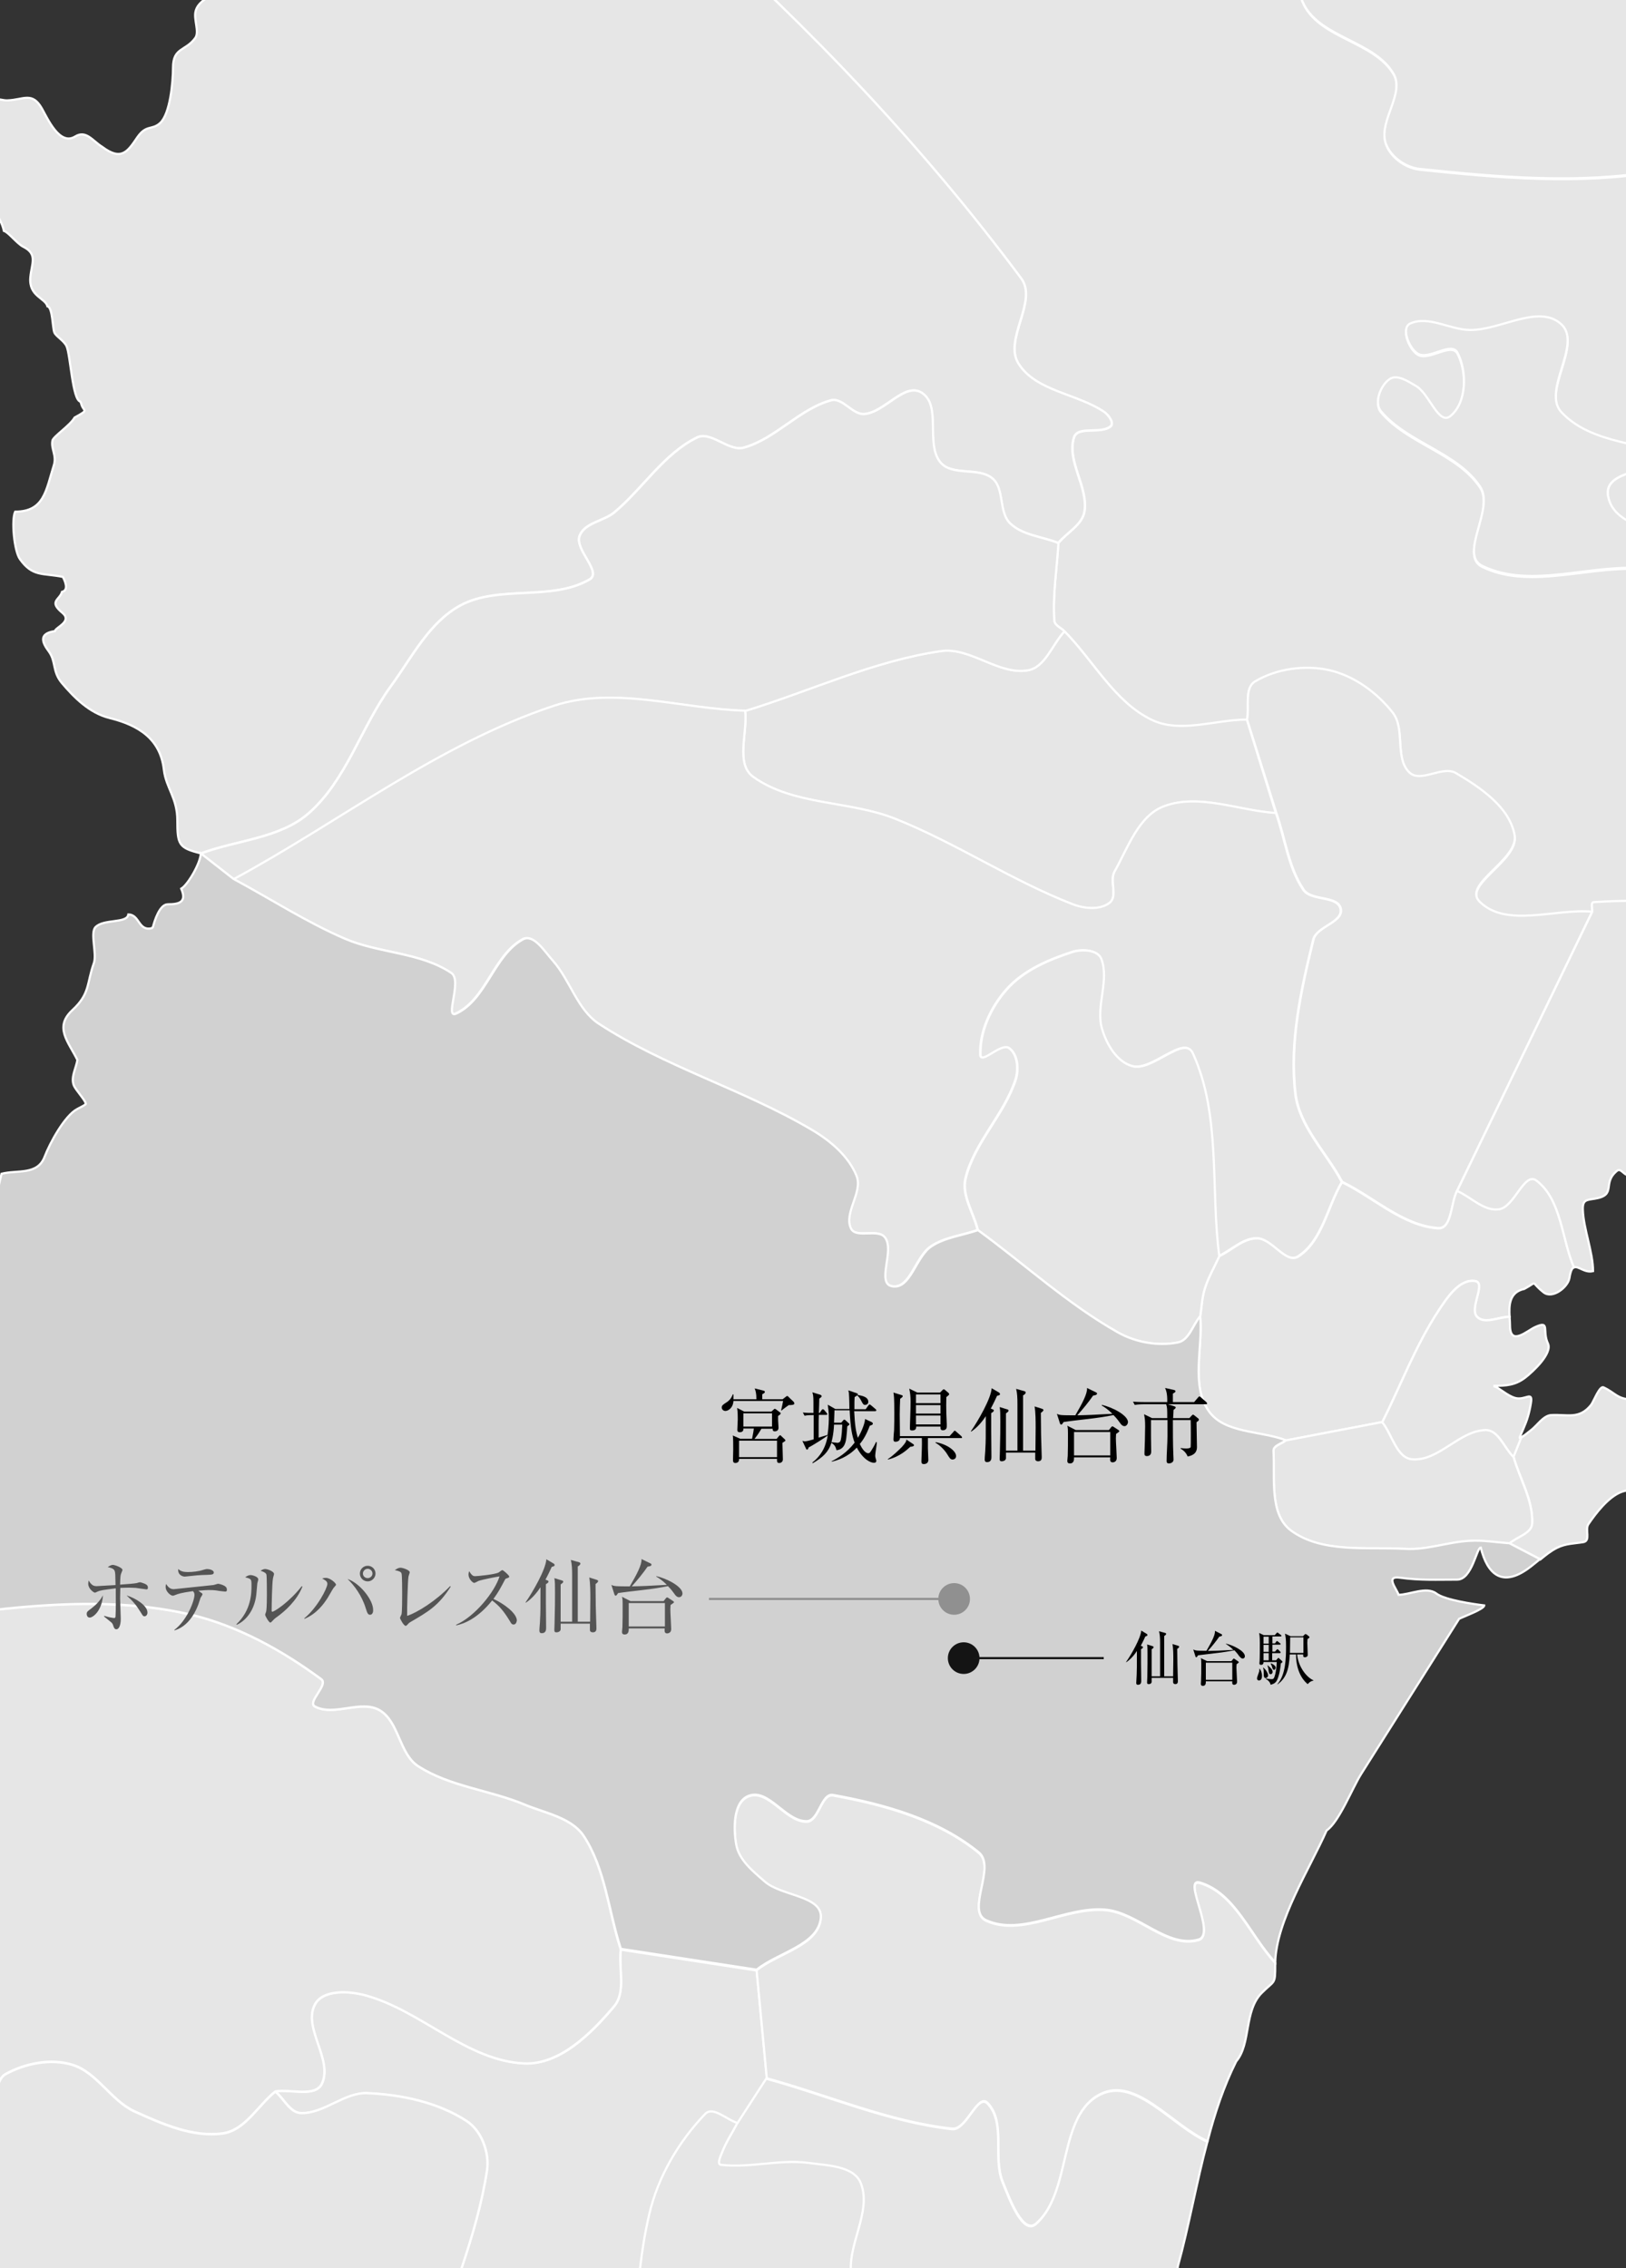 <?xml version="1.0" encoding="utf-8"?>
<!-- Generator: Adobe Illustrator 26.0.2, SVG Export Plug-In . SVG Version: 6.00 Build 0)  -->
<svg version="1.1" id="レイヤー_1" xmlns="http://www.w3.org/2000/svg" xmlns:xlink="http://www.w3.org/1999/xlink" x="0px"
	 y="0px" width="750px" height="1046.2px" viewBox="0 0 750 1046.2" style="enable-background:new 0 0 750 1046.2;"
	 xml:space="preserve">
<rect x="0" y="0" width="750" height="1046.2" fill="#333333" stroke="none"/>
<style type="text/css">
	.st0{fill-rule:evenodd;clip-rule:evenodd;fill:#CFCFCF;stroke:#FFFFFF;stroke-miterlimit:3.864;}
	.st1{fill-rule:evenodd;clip-rule:evenodd;fill:#E6E6E6;stroke:#FFFFFF;stroke-miterlimit:3.864;}
	.st2{fill-rule:evenodd;clip-rule:evenodd;fill:#D1D1D1;stroke:#FFFFFF;stroke-miterlimit:3.864;}
	.st3{fill-rule:evenodd;clip-rule:evenodd;fill:#141414;}
	.st4{fill:#545454;}
	.st5{fill-rule:evenodd;clip-rule:evenodd;fill:#909090;}
	.st6{fill:none;stroke:#161616;stroke-miterlimit:3.864;}
	.st7{fill:none;stroke:#909090;stroke-miterlimit:3.864;}
</style>
<g>
	<path class="st0" d="M1541.8-378.5c-3.8-1.8-3.9-8.4-7.6-10.2c-0.8-0.4-2.8,4.7-3.6,5.5c-5,4.6-9.9,5.9-16.5,6.2
		c-4.1,0.2-6.4,4.3-9.8,6.9c-7.6,6,14.8,16.3,10.2,17.1c-10.9,1.9-7.4,7.2-2.3,14c3.5,4.6-1.7,9,5,14.4c2.5,2.1-2.1,4.5,1,8.1
		c2.6,3,17.5,22.4,19.5,22.9c0-2.1-2.5-17.1,2.9-13.4c2.5,1.7,8.5,5.8,10.6,1.9c2.9-5.4-4.2-5.7-4.2-9.3c0-1.9,2.6-11-2.3-8.9
		c-5.1,2.2-6.7,0.1-10.9-2.4c-7.5-4.5,6.4-8.1,1.3-12.2c-2.9-2.3-6.9-7.8-3.4-11.5c2-2.2,6.6,0.7,8.9-0.3c7.1-3,2.3-7.1,2.3-10.4
		c0-4.6,4.8-8.2,0.9-13.2L1541.8-378.5L1541.8-378.5z M1397.5-143l0.2,0.3c-12.2,4-23.8,13-36.6,11.9c-16.4-1.3-29.3-18.7-45.8-18.6
		c-8.4,0.1-8.3,17.7-16.6,19c-8.6,1.3-14-13.5-22.7-12.9c-14.4,0.9-26.6,11.1-39.9,16.7l0,0c-7.1-9.8-22.5-17.3-21.4-29.3
		s17.5-16.5,26.2-24.8l0.9,0.5c7.3,4,3.1-16.2,3.4-17.5l2.4-0.6c3.5,0,12.1-0.9,13.3-4.6c3.5,0,4.7,0.2,7.7-0.6l0.1-0.3
		c0-2.8-0.1-4.3-1-6.9c-7.4-1.8-7.5-9.8-7.2-16.1c0.3-5.9,10.8-12,6.6-17.8c-2.3-3.2-10.5-3.2-10.5-7.3c0-2.1,9.6-5.9,11.6-5.9
		c4,6.1,28.7,4.6,28.7-4.2c-6.3-2.1-7.2-8.7-7.2-14.2c0-8.3-2.3-10.3-3.9-17c0-8.4,0.4-25.6,8.2-30.2c12.2-7.2,17.4-15.1,1.1-21.6
		c-10.9-4.3-6-10.3-6-19.4c0-12.7-4.5-16,10-22.4c7.9-3.5,7.8-3.7,9.8-11.2c0-10.3,5.6-13.5,13.6-18.6c5.1-3.2,17.5-13.1,18.9-18.7
		c1.4-5.5-1.9-13.5-0.4-18c1.5-4.4,1.9-5.5,1.9-10.2c0-4.8-4.7-10.3-6.5-14.8c-2.5-6.4,1.7-10.9,4.6-15.8c4.2-5.3,3.4-8.7,1.9-14.8
		c-1.5-6,5.1-5.9,3.7-10.9c-0.9-3.3-3.7-5.6-5.3-8.8c-2-3.9-0.6-12-1.7-16.7c-2-8.2-5.5-11.6-5.5-20.7c0-8.2,2.3-19.4,5.2-26.9
		c3.4-9.1,28.1-4.3,28.1-9.5c0-6.9,12.5-2.9,13.2-0.3c1.6,5.7-0.3,13.3,6.5,16.3c2.3,1,22.7-4.7,25.8-5.8c9.9-0.5,21.5-2.5,28.6,1.9
		c2.9,1.8,7.2-2.4,9.6-3.3c1.7-0.6,8.7,9.3,9.8,10.6c4.5,5.6,2.8,9.4,12.6,6.9c30-7.7,41.7,14.7,62.6,29.5l10.2,0.1l0,0
		c0.3,2,0.2,4.3-0.3,7.1c-1.3,6.4,12.7,13.4,14.6,19.7c0.9,2.9-7.5,2.5-8.5,1.3c-2.4-2.9-7.9-6.8-11.6-6.8c0,1.4,6.8,19.1,7.9,21.1
		c1.8,3.2,5.8,5.3,7,8.5c0,5.5,8.4,0.1,7.6,3.5c-0.5,1.9-5.6,7.3-4.7,7.9c2.6,2,3,2.8,0.6,5.3c-1.3,1.4-10.1,5.8-9.9,6.2
		c1.4,2.8,7.8,2.7,10.5,3.6c5.9,2,3.9,7.8,8.3,11.1c2.4,1.7,4.3,6.1,4.3,9.1c0,5.6-5.9,6.7,0.7,9.5c2.6,1.1,0.7,4.5,0.1,6.3
		c-0.8,2.8,1.4,5.3,1.9,8.1c0,2.7,4.2,7.1,6.2,9.1c3.6,3.6,7.2,8.5,11.6,11.2c4,2.5,5.6,4.1,1.3,7.8c-5.2,1.7-6.8,1.5-4.7,8.2
		c1.1,3.4,2.8,7,3.2,10.5c0.7,7.3,6.7,17.6,10.2,24.2c2.1,4,5.3,13.2,4.4,17.5c-1,0.5-4.3-3.6-5.7-4.3c-2.3-1.1-3.7-1.2-4.9-3.5
		c-1.4-2.6-6.9-7.8-10.1-4.9c-2.4,2.3-9.7-0.2-8.2-2.6c0.9-1.4,3.4-2,2.4-4.2c-0.2-0.5-4.8-0.5-5.7-0.7c-0.3-1.2-1.1-2.2-1.4-3.7
		c-1.1-1-8.8-14.5-8.8-15.8c0-11.2-5.7-6.4-9.5-13.9c-2.5-5,4.8-5.3-3.2-7.3c-2.6-0.6-3.6-14.9-3.6-17.4c0-3.6-14.5-1.7-9,11.9
		c-11.7,0-15.7,7.2-21.2,15.7c-10,15.3-13.2,1.3-18.4-6c-5.2-7.4-3.1-9.7-11.9-15.5c-8.3-5.4-5.5-17.5-11.2-25.3
		c-0.9-1.3-10.4-2.4-9.8,1.3l2.4,13.5c0.6,3.3,4.6,6.1,6.7,8.9c2.7,3.6,14.8,13.3,12.8,16.5c-5,7.9-3,14.6-6,23.9
		c-1.2,3.8,4.3,4.7,0.3,8.3c-3.6,3.3-6.6,3.7-6.7,9.2c-0.3,8,5.7,6.6-2.3,14.5c-1.1,5-1,10.6-0.3,15.8c0.7,4.7,3.7,4.1,6.3,6.9
		c4.2,4.7,4.5,13.8,9.3,16.7c5.5,3.3,6.5-1.2,10-1.2c0,10.7,13.3,17.3-3.4,14.2c-8.6-1.6-7.4,6.1-12.2,10.9c-3,3-4.1-3.4-6-4.3
		c-8.6-4.1-12.7,8.4-13.5,14.1c-0.8,5.8,4.6,4.7,5,6.6c-1.4,0.2-5.9,2.5-7.3,3.2c-2.5,1.1-8.4,6.1-8.6,1.9c-0.1-1.4-0.9-4.6-2.3-5.2
		c-9.4-3.6-9.3,9-16.6,9.6c-5.3,0.5,3.3,3.2,6,3.2c0,0.6-12.3,12.6-13.6,13.2c-5.6,2.4-13,0.6-18.7,4.3
		c-13.1,8.6-22.1,14.3-26.1,30.6c-1.1,4.3-4.2,23.9-1.4,26.2c4.4,3.6,1.8,7.5,3.2,8.8c4.8,4.3,9.3-0.7,13.3,7.2
		C1400.1-150.8,1396-147.4,1397.5-143z"/>
	<path class="st0" d="M1397.7-142.7c-12.2,4-23.8,13-36.6,11.9c-16.4-1.3-29.3-18.7-45.8-18.6c-8.4,0.1-8.3,17.7-16.6,19
		c-8.6,1.3-14-13.5-22.7-12.9c-14.4,0.9-26.6,11.1-39.9,16.7l0,0c-18.9,13-43.6,20.3-56.8,39.1c-10.5,15-10,36.1-8.6,54.4
		c0.3,4.3,11.4-3.2,12.9,0.9c2.5,6.5-8.1,14.2-4.9,20.4c2.9,5.6,17.4-1.1,18.1,5.2c1.4,12.7-16.6,23.5-13.5,36
		c5.7,22.4,28.6,37,37.3,58.4c3.4,8.4-1.5,18-2.3,27l0,0c7.3,1.5,17.9-1.7,21.8,4.6c2.9,4.7-11.9,6.5-11.5,12.1
		c0.4,5.2,7.7,9.2,12.9,8.9c11.2-0.5,21.8-5.9,31.9-10.9c8.5-4.3,15.4-11.2,23.1-16.8c9.7-7.1,18-16.7,29-21.6
		c8.2-3.6,18.2-5.6,26.7-2.9c7.6,2.4,9.4,18.6,17.1,16.7c12.7-3.1,18.4-18.5,27.6-27.8l0,0c0.1-4.7-0.2-9.6-0.2-14.1
		c0-3.2-6.8,0.6-10.3,0.4c-10.3-0.4-31.4,3-34.9-10.9c-0.2-0.1-0.4-0.1-0.6-0.3c-5.2,5.2-9-3.7-10.9,0.6c-3,6.7-19.7-1.7-25.4-2.2
		c-2.3-0.2-11-7.3-11.2-3.6c-0.3,4.6-2.6,11.5-9.3,8.5c-5.4-0.5-24-1.9-23.5-9.2c0.1-1.1,7.8-9.2,9.2-11.6c1.7-3,3.7-9.2,3-12.8
		c-0.8-4.1-5.3-5.8-5.3-10.4c0-2-2.5-19.5-0.3-17.1c7,7.6,20.7,12.3,29.4,4c3.3-3.2,7.1-1.9,9.5-6.8c2.8-5.8,1.9-5.9,6.3-3.7
		c2,1,7.1-1.8,7.3,2.2c0.4,9,5.5-2.1,11.9,0.7c4.4,1.9,8.4,5.8,8-2.2c-0.1-2.8,1.8-5.2,0.3-7.6c-2.8-4.6-6.5-6.3-6.5-12.7
		c0-5,5,4.6,7.6-0.6c2-1.7,2.3-6.2,3.7-6.9c0.9-0.5,1.2,3.6,2.3,4.2c3.1,1.6,6.6-0.7,9.2,2.7c0.6,0.9,3.4,8.3,4.6,7.3
		c7.3-5.9,12.2-5,10.5-15.5c-1.1-6.8,7.1-13.2,8.6-18.8c0.9-3.6-1.7-3.6-3-6.3c-1.2-2.4,4.6-2.2,4.6-4.7c0-2.2-1.9-3.7-1.7-6
		c0.5-5.2,5.4-3.1,9.5-4.2c3.9-1.1,4.6,5.6,6.7,8.1c7.7,9.1-2.6,11,11.1,4.5c6.8-3.3,8.3-6.9,14.5-1.9c16.8,13.6-8.6,25.4,11.5,37.5
		c0.1-0.2,0.3-0.2,0.4-0.3c0-6-2.9-7.2,2.9-11.6c3.5-2.7,3.1-16.4,3.9-21.6c0.6-4,1.4-7-3.2-7.6c-4.2-0.6-12.7-4.7-8.3-10.4
		c3.7-2.8-1.4-10.4,5.6-11.9c2.5-0.6,9.5-2.1,7.3-6.2c-1.4-2.5-4.8-0.3-7-2.3c-2.8-2.6,4.7-3.4,4.9-6.5c0.2-3.3-0.3-9.3-1.1-12.5
		c-1.8,5.4-7.5,4.9-11.8,3.4c-1-0.3-4.2,3.9-6,4.7c-1.3,0.6-8.9,1.6-10,1s4-7.1,0.9-8.9c-2.1-1.2-11.4,0.6-12.5-2.6
		c-1.1-3.3,6.8-3.5,5.3-9.1c-1.7-6.2,0.5-6.4-4.9-3.5c-3.6,2-8.4,0.5-10.8-2.9c-0.5-0.7-0.8-1.4-1-2L1397.7-142.7z"/>
	<path class="st1" d="M491,291.2c-1.6-1.7-4.6-2.7-4.7-5c-0.8-11.9,1.2-23.8,1.9-35.7l0,0c4-4.9,11.1-8.4,12.1-14.7
		c1.7-11.3-8.2-23-4.9-33.9c1.7-5.6,12.4-1.4,16.9-5.2c1.8-1.5-0.9-5.3-2.9-6.6c-12.5-8.6-31.6-9.5-39.6-22.4
		c-6.9-11.1,9.1-28.7,1.3-39.2C426.1,68,373.7,12.8,317.3-37.1c-5.8-5.1-12.8,15-19.8,11.8c-19.5-9.1-27.4-37-47.9-43.4
		c-11.2-3.5-18.4,16.2-29.8,19c-8.4,2-17.3-9.2-25.3-5.8c-11.6,5-13.2,26.6-25.8,27.9c-10.2,1.1-10.3-21.9-20.5-23
		c-9.3-1-12.3,15.4-21.1,18.4c-7,2.4-14.5-2.5-21.8-3.7l0,0c-1.1-2.7-2.6-5.6-2.4-7.6c0.1-1.8,2.1-6.9,0.6-7.8
		c-3.4-1.9-9.6-0.8-13.8-2.9c-9.4-4.5-7.8-3.7-7.8-12.7c0-6.4-3.5-23,1-27.9c2.1-2.3,7.9-2.6,10.6-5.6c5.5-6,7.1-9,7.9-17.5
		c3-6,2.5-8,7-13.4c3.8-4.5,6.2-4,7.6-10.1c3.1-13,0.7-17.9,12.3-24.7c2.9-1.7,12.9-10,7.8-13.4c-6.9-4.6-6.2-15.6-15.8-11.6
		c-10.5,4.3-27.6,3.1-33.6-8.9c-3.7-7.4-12.9-1.2-12.9-10.6c0-5-2.6-7-3.3-11.2c0-3.6-1-7.7-1-11.1c-7.9-2-4.5-16.4-3.9-21.7
		c1-8.5,4-13.1,2.2-22.1c-1.3-6.1-8.7-7.4-9.5-11.9c-1.2-7.4-7.9-13.8-13.3-18.7c-2.1-1.7-6.8-1.9-9.3-2.7c-2.6-0.8-4.9-5-6.7-7
		c-5-5.4-14.8-2.8-16.4-9.1c-1.2-5-1-8.6-4.3-13.1c-4.4-5.9-14.7-5.4-20.8-8.9c-3.3-1.9-3.6-19.9-1.9-23.6c1.9-4.1,7.4-6.2,9.9-10.2
		c1.8-2.8-4.5-8.3-0.3-14.1l0,0c5.6,6.3,8.1,7.9,10.5,16.8c1.9,7.1,1.1,6.8,8.9,9.2c14.9,4.6,14.1-8.6,23.7-13.5
		c3-1.6,7,5.4,10.2,1.4c3.7-4.7,8-6.8,8-13.8c3.8,0,8.2,4.3,14.5,4c4.1-0.2,8.9,0.9,12.3-2c3.8-3.2-3.3-10.6,7.6-10.6
		c3.7,0,10.3,3.9,13.9,5.8c6.6,1.2,13.9,1.7,17.7,7.8c4.5,7.3,3.8-0.2,8.9-4c3.7-2.8,7.3-0.3,11.8-1.4c3.4-0.8,5.2-5.7,8.6-7.6
		c5.3-3,12-3,16.8-6c4.5-2.9,4.1-11.2,6.5-13.1c9.3-7.3,5.8-7.3,9.8-16.8c0.9-2.2,5.8-7,7.7-8.3c2.9-2.1,8-1.8,9.8-3.6
		c4.5-0.6,8-10.8,12.5-8.6c2.9,1.4,4.3,7.5,10.3,5c0.6-0.2,1.1-0.6,1.6-1.1l0,0c15.3,14.3,33.2,26.3,46,42.9
		c9,11.7,16.1,25.7,18.2,40.3c3.2,21.4-6.4,43.5-2.6,64.7c1.3,7,16.2,6.2,16.6,13.2c0.7,11.8-12,21.1-13.8,32.8
		c-1.9,13,6.7,26.6,3.2,39.2c-3,10.7-23.8,15-21.2,25.8c3.7,15.5,20.7,25.6,35,32.7c4.2,2.1-0.1-12.8,4.6-13.2
		c11.8-0.9,24.3,3.3,33.8,10.3c24.3,17.8,38.7,48.4,65.4,62.5c11.1,5.9,24.3-10.6,36.7-8.6c15.6,2.5,27.1,17.6,42.4,21.2
		c18.4,4.4,39-4.3,56.8,2.3c19.8,7.4,40.4,19.5,51,37.9c9.2,15.8-5.7,38.5,2.6,54.8c7.9,15.5,32.5,16.9,41.3,31.9
		c5.4,9.1-6.5,21.4-3.7,31.6c1.8,6.4,9.1,11.7,15.8,12.4c36.3,3.8,73.6,7.1,109.6,0.9c9.6-1.7,12.1-15.3,18.1-23l0,0
		c7.7-1.2,17.9-9.6,23-3.7c7.7,9-3.5,26.2,4,35.4c15.8,19.5,40.6,29.7,60.8,44.6l0,0c-10.3,4.5-18.7-8.2-25.8-3.7
		c-12.5,8-8.1,26-20.9,33.6c-6.9,4.1-13-13.5-20.9-12.1c-14,2.4-33.3,8.2-36.4,22c-3.3,14.8,18.3,25,22.5,39.6c1,3.5-7.3,0-10.9,0
		l0,0c-19.3-7.1-43.8-6.3-57.8-21.3c-9.2-9.9,9.9-31.5-0.1-40.6c-10.4-9.4-27.9,2.8-41.9,2.7c-9.3,0-19.2-6.8-27.7-3
		c-4.4,2-0.6,11.4,3.4,13.9c5.2,3.2,15.5-5.9,18.4-0.4c4.5,8.7,4.3,23-3.3,29.2c-5.4,4.4-9.7-10.1-15.6-13.7
		c-3.7-2.2-9-5.8-12.5-3.3c-4.2,2.9-7.2,10.9-3.9,14.8c12.4,14.7,35.3,18.9,45.8,34.9c6.6,10.2-10,31.1,0.9,36.4
		c23,11.2,51.3-1.7,76.6,1.4c9.7,1.2,20.4,4.3,27,11.5c3.4,3.7-5.6,10.5-2.9,14.7c5.5,8.7,17.8,11.1,24.4,19
		c9.6,11.6,19.5,24,23.5,38.5c2.7,9.8,1.3,21.7-4.3,30.2c-7.8,11.7-25.8,14.1-33,26.2c-2.8,4.7,6.2,9,9.3,13.5l0,0
		c-23.1,0-46.2-1.6-69.2-0.1c-1.5,0.1-0.5,3-0.7,4.5l0,0c-17.3-1.5-39.6,7.6-51.9-4.6c-8.2-8.1,18.2-19.4,16.1-30.8
		c-2.4-12.9-15.7-21.8-27-28.5c-6.2-3.7-16.3,4.7-21.5-0.3c-6.9-6.6-1.8-20.1-7.7-27.6c-7.2-9.2-17.8-17-29.3-19.6
		c-11.2-2.5-24.3-0.7-34.2,5.2c-5.1,3.1-2.5,11.7-3.7,17.5l0,0c-14.6,0-30.7,6.5-43.9,0.1C514,323.7,504.4,304.8,491,291.2
		L491,291.2z"/>
	<path class="st1" d="M782.6,55.8c7.7-1.2,17.9-9.6,23-3.7c7.7,9-3.5,26.2,4,35.4c15.8,19.5,40.6,29.7,60.8,44.6l0,0
		c2.7,1.6,5,4.3,8.1,4.8c5.1,0.8,11,1.6,15.6-0.9c4.6-2.6,3.8-13.3,9-12.9c11.7,0.8,26.4,5.1,31.4,15.7c3.9,8.2-17,16.3-12.5,24.2
		c8.8,15.1,32.8,15.6,43.6,29.3c7.6,9.6,5.4,24,8,36l0,0c5.1-15.9,5-34.6,15.2-47.7c9.3-11.9,30.4-10.3,39.3-22.4
		c6.1-8.3-6.4-22.9,0-31.1c5.6-7.1,18.5-6.2,27-3.2c5.4,1.9,7.2,9.8,7.8,15.5c1.3,14.9-11.4,33-2.3,44.9c8.2,10.7,27.3,8.5,40.2,4.6
		c18-5.5,30.3-22.7,47.2-31.1c10.6-5.2,24.1-2.9,34.2-9.1c14.1-8.6,24-22.5,36-33.8l0,0c0.8-9,5.7-18.7,2.3-27
		c-8.8-21.4-31.7-36-37.3-58.4c-3.1-12.4,14.9-23.2,13.5-36c-0.7-6.2-15.2,0.4-18.1-5.2c-3.2-6.2,7.4-13.9,4.9-20.4
		c-1.5-4-12.6,3.4-12.9-0.9c-1.4-18.3-1.9-39.3,8.6-54.4c13.2-18.8,37.9-26.1,56.8-39.1l0,0c-7.1-9.8-22.5-17.3-21.4-29.3
		s17.5-16.5,26.2-24.8l0.9,0.5c-12.1-6.6-5.2-14.9-8.5-25.7c-0.8-2.6-19.8-8.8-22.8-8.8c-0.9-3.4-2.7-18-7.5-18
		c-3.1,0-6.5-2.3-8.3-1c-3.1,2.3-5.9,4.6-9.2,6.6c-1.2-0.9-4.7-3.3-4.7-5.3c-2-6.5-11.1-12.6-14.2-18.7c-4.5,0-5.7,1.8-9.8-1.4
		c-1.7-1.4-9.6-3.5-9.9-4.7c-2.4,0-8.1,5.6-10.8,6.9c-4.6,2.3-7.8,4.5-12.8,5.2c-12.1,1.6-3.2-8.3-7.9-12.5
		c-1.6-1.5-4.4-0.8-6.3-1.7c-2.9-1.4-5.1-4.7-6.9-7.2c-1.8-5.2-9-12.1-15.2-9.3c-11.2,5-4.1,17.4-8.3,26.7c-1.6,3.7-2.6,4.2-3.6,8.6
		c-0.7,3.3,2.1,18.8-0.1,18.8c-5.4,0-9.5,0.9-13.8-3.6c-8.7-9.2-10.2-4.7-16.4,2.9c-6.3,7.8-9.5-6.3-14.6-5
		c-0.7,3.8-6.5,6.4-3.4,11.2c-0.4,2.4-1.6,3.1-1.9,4.3c-2.3,0.6-5.4,0.5-7.3,1c-0.9,6.1,2.3,13.5-4.4,16.7
		c-9.5,4.5-2.7,19.3-2.7,26.7c0,7.1-7.2,2.3-9.6,4.5c-3.7,3.3-5.3,6.7-10.8,7.3c-0.8,3.1-14.5,5-17.7,6c-5.2,1.7-0.3,3.2,2.7,3
		c4.3-0.2,6.6,0.6,6.6,5c-3.6,0.9-8.4,3.5-12.2,3.5c-7.8-2.3-18,1.9-22.8-5.9c-2.9-4.7-8.6-6.1-8.6-12.2c0-5.5-0.9-10-1.7-15.1
		c-0.7-4.3-0.2-6.6-4.7-6.6c-5.1,0-7.7-6.6-9-10.6c-1.6-4.8-9.6-2.9-13.6-6.5c-0.6-2-6.6-9.2-8.6-9.9c-0.9-0.3-1.5,1.2-2,1.7
		c-1.1,1.2-4,1.8-5.6,2.4c-1.6,0.6-0.5,5.6-5.9,6.9c-4.8,1.1-7.7-1.7-9.5-6c-1.7,0-3.6-0.2-5.6-0.5l-0.2-0.2
		c0.2,20.9-1.5,41.9,0.6,62.7c1,9.9,12.1,19.5,8.3,28.8c-3.9,9.3-16.3,14.7-26.4,15c-9.4,0.2-15.5-16-24.7-13.8
		c-23.1,5.7-44.3,19.5-62.3,35.1c-9.5,8.2-9.6,23.6-17.2,33.7c-5.2,6.8-21.8,7.3-20.4,15.8c2.1,12,21.1,13.7,27.3,24.2
		c6.1,10.3,2.7,24.2,7.8,35.1C768.3,43.8,776.6,49.1,782.6,55.8L782.6,55.8z"/>
	<path class="st1" d="M226.7-456.8c15.3,14.3,33.2,26.3,46,42.9c9,11.7,16.1,25.7,18.2,40.3c3.2,21.4-6.4,43.5-2.6,64.7
		c1.3,7,16.2,6.2,16.6,13.2c0.7,11.8-12,21.1-13.8,32.8c-1.9,13,6.7,26.6,3.2,39.2c-3,10.7-23.8,15-21.2,25.8
		c3.7,15.5,20.7,25.6,35,32.7c4.2,2.1-0.1-12.8,4.6-13.2c11.8-0.9,24.3,3.3,33.8,10.3c24.3,17.8,38.7,48.4,65.4,62.5
		c11.1,5.9,24.3-10.6,36.7-8.6c15.6,2.5,27.1,17.6,42.4,21.2c18.4,4.4,39-4.3,56.8,2.3c19.8,7.4,40.4,19.5,51,37.9
		C608-37,593.1-14.3,601.4,2c7.9,15.5,32.5,16.9,41.3,31.9c5.4,9.1-6.5,21.4-3.7,31.6c1.8,6.4,9.1,11.7,15.8,12.4
		c36.3,3.8,73.6,7.1,109.6,0.9c9.6-1.7,12.1-15.3,18.1-23l0,0c-6-6.7-14.3-12-18.1-20.1c-5.1-10.8-1.7-24.8-7.8-35.1
		c-6.2-10.5-25.2-12.2-27.3-24.2c-1.5-8.5,15.2-9,20.4-15.8c7.6-10,7.7-25.4,17.2-33.7c18-15.6,39.1-29.4,62.3-35.1
		c9.2-2.2,15.3,14,24.7,13.8c10.1-0.2,22.5-5.6,26.4-15c3.8-9.2-7.4-18.8-8.3-28.8c-2-20.8-0.4-41.8-0.6-62.7l0.2,0.2
		c-4.4-0.8-9-2.7-11.3-6.1H860c-0.4-1.2-3.1,0.6-3.6,0.7c-5.2,1.8-16.2-6.2-16.2-11.4c0-9.5,2.4-19.2,2.4-28.6
		c1.5-3.9,1-9.3,0.3-13.2c-0.6-3.5-13.1,5.4-15.5-0.9c-1.3-3.3-3.4-2.8-6.3-3.7c-2.9-0.9,0.3-6.7-1.9-10.8
		c-1.9-3.7-0.8-10.1-6.3-3.5c-4.8,5.8-7.4-0.1-11.5-1c-3.3-0.7-8.2,2.7-10.5,0.4c-2.3-2.3-0.3-15.8-0.3-19.8
		c0-3.4,10.8-3.3,13.3-2.3c8.1,3.3,18-1.2,23.4-7c2.5-2.7,2.4-6.5,4.7-9.2c2.7-3.1,7.9-5.3,9.8-8.3c2.7-2.1,8.6-8.7,8.6-12.1
		c0-6,2.7-16.3,0.9-21.6c-0.9-2.5-4.5-2.6-5.3-5.2c-1-3-2.6-6.5-3.3-9.3c-0.2-0.1-0.2-0.3-0.6-0.4c-0.1-0.4-0.3-0.3-0.4-0.6
		c-4.5,0-11.3,0.3-12.8-5.5c-5-1.3-13.9-1.4-19.4,0.1c-3,0.9-6.7,3.9-9.8,3.9c-2.8,0-10.2-1.9-10.2-5.3c-2.7-7,1.5-9.8-6.7-10.4
		c-10.7-0.7-15.1-0.5-23.4,7.8c-5.5,5.5-12.8,2.4-18.5,0.3c-4.7-1.7-7.7-3.5-12.1-2c-6.6,2.2-11.5-2.1-17.4,1.3
		c-7.9,4.7-2.7,9.5-14.9,9.5c-3.7-1.3-8.2-0.3-9.8-4.9c-0.6-1.8-4.1-10-5.7-6.6c-5.1,10.9-7-6-11.3-4.7c-2,0.6-4.4,4.9-6.5,5.9
		l-12.6,6c-2.6,1.2-7.4-4.9-11.8-2.7c-2.8,1.4-5.1,5.7-7.8,7.9c-2.7,2.2-9.5,4.2-12.6,1.7c-3-2.4,4.2-9.7-4.9-15.5
		c-3.4-2.2-8.9-3.5-11.5-6.8c-0.5-0.7,0.2-7.4-0.9-10.1c-0.9-2.2-7.9-9.8-7.9-9.9c-0.6-8.1-5.9-3.9-6.6-9.3
		c-2.9-15.4-17.6-6.3-23.5-14.5c-1.6-2.2-1.2-8.2-5-8.2c-5.3,0-10.8,5.1-13.8-2.7c-1.3-3.3-7.3-14.1-11.3-6c-1.3,2.5,1,9.3-3.2,9.6
		c-5.6,0.4-9.8-0.1-9.8-6.5c0-2.9-2.9-15.2-5.9-16c-9.9-4-17.7,2.7-25.8-0.4c-4.9-1.9-8.5,0.3-13.2,0.3c-6,0-18.2-10.3-21.2-15
		c-2.1-3.2-3.3-7.2-6.9-9.2c-4.7-2.6-11.1-2.4-16.2-5.2c0.2,0.1,0.3,0.2,0.6,0.1c-3.3-3.3-6.7-6.4-10.9-8.1
		c-10.6-4.1-4.1-10.6-13.1-17.3c-8.8-6.6-27-23.5-38.7-10.6c-6.3,6.9-14.1-0.3-19.9-1.7c-6.2-1.5-10,9.2-16.5,9.2l-12.3,2.5l0,0
		l-31.3-0.2c-11.7,2.9-37.6,16-36.9,30.8c0.2,4.9-3.3,4.3-4.3,8.3c-0.7,2.6-7.4,15-9.9,16c-3.9,1.4-3.3,0.1-5.9,3.9
		C230.2-462.3,228.8-458.8,226.7-456.8L226.7-456.8z"/>
	<path class="st1" d="M870.4,132c-10.3,4.5-18.7-8.2-25.8-3.7c-12.5,8-8.1,26-20.9,33.6c-6.9,4.1-13-13.5-20.9-12.1
		c-14,2.4-33.3,8.2-36.4,22c-3.3,14.8,18.3,25,22.5,39.6c1,3.5-7.3,0-10.9,0l0,0c-12.1,5.8-38.6,4.3-36.3,17.5
		c2.7,15.7,27.5,16.7,42.9,20.7c8.9,2.3,19.2-6.5,27.4-2.4c12.8,6.2,20,20.2,30,30.3c0,0,22.8,19.8,22.7,19
		C864.5,295.7,899,279,899,279l0,0c0.4-8.1-3.4-17.7,1.1-24.4c4.7-6.8,14.3-10,22.5-10.4c16.3-0.8,32.9,12,48.5,7
		c7.4-2.3,1.7-15.4,2.6-23.2l0,0c-2.7-12-0.4-26.3-8-36c-10.9-13.7-34.8-14.2-43.6-29.3c-4.6-7.8,16.4-16,12.5-24.2
		c-5-10.6-19.7-14.9-31.4-15.7c-5.3-0.4-4.5,10.4-9,12.9c-4.5,2.6-10.4,1.8-15.6,0.9C875.4,136.3,873.1,133.6,870.4,132L870.4,132z"
		/>
	<path class="st1" d="M1348.6,346.1c0-6.6-9.7-6.6-2.2-11.9c3-2.2,3.9-8.9,4-12.4c0.5-13.7-12.9,1.5-12.9-10.2
		c0-2.9,1.1-5.3,1.1-8.3c0-5.2-6-6.3-6.5-10.8c-0.1-0.3-11.1-10.6-12.2-9.1c-3.1,4.3-8.8,2.2-12.3,5c-0.4,0.3,1.5-12.4,4.6-14.1
		c1.6-0.9,12.1,2.3,15.5,1.9c6.5-0.8,10.1,8.5,14.8,12.5c3,2.5,3.6,9.9,8.2,7.8c4.3-2,3.8-1.8,7.6,0.7c3.9,2.6,9.8-6.6,15.1-7
		c0.2,0,2.6,5.5,3.6,6.8c1.4,1.9,2.9,5.6,2.9,7.9c-6,1.2-1.8,13.8-0.7,19.4c2.6,13.3,10.2-8.4,10.2,6.3c6.4,2.1,7.6,7.5,14.9,4.6
		c8.2-3.3,5.6,1.7,3-7c-1.9-6.3,2.8-8.4,6.5-12.1c8.1-8.1-2.8-8-5.7-11.9c1.7-2.2-4.2-4.9-1.6-7.5c1.1-1.2,6.8-2.4,6.2-4.3
		c-2.6-8.5-0.3-4,4.2-10.1c11.3-15.3-1.7-8.5-4.3-23.3c-0.8-4.6-16.8-4.5-11-12.2c4.1-5.5,0.4-5.5,0.4-11.4c0-29.8-16.6,25.7-23,0
		l-7.3,6c-3.9,3.2,5,9.6-2.7,12.1c-4.4,1.4-8.6-3.1-11.9-4.2c-1.5,7.8-11.9,6.9-16.1,0.1c-4.5-7.2-1.5-22.7-3.4-25.3
		c1.5-2.4,1-7.4,1-10.4c-2.4,0-3,1.2-5.3-0.7c-1.2-0.9-1.8-3.6-3.3-3.6c-5.3,0-5.2-2.3-6.2-7.2c-0.4-2-3.4-0.5-4.9-0.4
		c-8.2,0.4-16.9-4.8-16.9-13.5c-3.9-6.1-6.3-7.9-2.2-13.8c5.6-8,5.8-3.3,10.5-6.3c3.5-2.3,3.7-7.9,9.8-6.6
		c9.2,1.9,15.6,0.6,21.7-7.8c5-7,9-7.6,16.2-10.5c4-1.6,0.9-8.5,1.4-12.2c0.7-4.7,8.7,2,12.3-6.2c2.6-5.8,14.1-3.2,16.5-13.9
		c9.4-1.8,5.9-18,7.6-24.6c0.8-2.9,1.1-6.1,1.2-9.4l0,0c-9.2,9.3-14.9,24.6-27.6,27.8c-7.7,1.9-9.5-14.3-17.1-16.7
		c-8.5-2.7-18.5-0.7-26.7,2.9c-11,4.8-19.3,14.4-29,21.6c-7.7,5.7-14.6,12.5-23.1,16.8c-10,5.1-20.6,10.4-31.9,10.9
		c-5.2,0.2-12.6-3.7-12.9-8.9c-0.4-5.5,14.4-7.4,11.5-12.1c-3.9-6.3-14.5-3.1-21.8-4.6l0,0c-12,11.3-22,25.2-36,33.8
		c-10.1,6.1-23.6,3.8-34.2,9.1c-16.9,8.3-29.2,25.6-47.2,31.1c-12.9,3.9-32,6.1-40.2-4.6c-9.1-11.9,3.6-30,2.3-44.9
		c-0.5-5.8-2.3-13.6-7.8-15.5c-8.5-3-21.4-3.9-27,3.2c-6.4,8.1,6.1,22.7,0,31.1c-8.9,12.2-30.1,10.5-39.3,22.4
		c-10.2,13.2-10.1,31.8-15.2,47.7l0,0c-0.9,7.7,4.8,20.8-2.6,23.2c-15.6,4.9-32.2-7.8-48.5-7c-8.3,0.4-17.9,3.5-22.5,10.4
		c-4.6,6.7-0.8,16.3-1.1,24.4l0,0c-5.2,10.7-14.2,20.4-15.6,32.2c-3,24.7,1.8,49.8,2.7,74.6l0,0l22.5,3.2l26.5,14.2l30.4-14.5
		l4.7-26.3l12.5,9.3l10,38.8l16.2,4.5l10.8,18l-17.9,13.4l-6.6,4.6l-2.6,36.9l0,0c6.5-1.5,13.2-4.5,19.9-5.7
		c8.7-1.6,7.5,0.8,9.8-8.1c-4.2,0.8-29.5,8.5-27.3-0.6c2.1-8.5,7.9-3,14.4-1.2c6.1,1.8,11-1.6,15.2-5.6c2.2-2.1,18-7.4,21.8-6.2
		c3.8,1.3,1.7,4.3-0.9,5c-10.2,3-6.6,4.3-13.3,9.1c-7.6,5.4,6.2,6.7,9.8,6.5c8.6-0.6,9.1-6.3,11,3c0.6,2.9-3.2,10.7-1.1,10.9l10.5,1
		c0.1,0-0.9-19.3,2.7-23.9c2.3-3,25.2-3,26.4,1c2.1,6.7,2.9,5.6,8.2,2.4c2-1.2,13.8-0.1,16.2,0.1c8.8,0.7,17-2.1,25.4-3.4
		c3.4-0.6,7.8-1.4,11.3-0.7c8.1,1.5,4.4,7.4,14.1,0.1c4.5-3.4,10.8-9.4,14.4-13.8c8.2-10.2,2.5-22,20.2-25.7
		c5.8-1.2,13.6-7.9,19.2-1.7h-0.1l0.1-35.4l22.7-54.4l43.6,4.9l15.5-19.8l16.1,17.8l30.1,1.8L1348.6,346.1L1348.6,346.1z
		 M1494.4,494.5c-3.4,0.3-12.2,1.5-11.1,6.8c0.5,2.4,3.4,2.1,5.3,2.2c1.7,0.1,2.6,0.7,4.3-0.1c1.9-1,3.1-2.8,3.3-4.9L1494.4,494.5
		L1494.4,494.5z M1244.3,674.3c-0.2-4.2-1.2-15-4.7-17.1c-0.5-0.3-9.7,6.4-10.8,7.3c-4,3.5-0.6,8,1.1,11.5c3.1,6.3-3.2,8.7-5.7,12.9
		c-1,1.7-1.1,5.2-1,7.2c0.2,3,3.4,6.8,3.4,8.9c3,0,6.2-4.9,9.6-4.5c2.8,0.3,5.8,1.2,7.6-2c1.9-3.4,8.3-3.5,8.2-6.3
		c-0.1-2.2-3.1-3.4-4.3-4.9c-1.9-2.4-1.7-5.6-2.9-8L1244.3,674.3L1244.3,674.3z M1330.8,721.9c-3.5-3-12.5-13.4-16.9-13.4
		c-0.7,2-2.2,10.9-6.9,5.8c-0.9-0.9-4.5-5.9-5.9-4.5c-2.5,2.5,2.4,6.8,0.4,11.8c-1,2.6-8.8,5.7-4,7.3c0,2.1-2.5,6.1-1.1,8.3
		c1.7,2.7,8-1.8,8.6,0.1h0.3c0,5.8,0.6,3.8,5.3,4.8c3.2,0.7,8.9,11.3,10.2,14.2c1.6,3.7,1.9,11.1,7.2,11.1c5.5,0,4.3,3,8,4.3
		c2.4,0.8,7.9-4.6,12.3-1.9c3.5,2.1,4.4,7.8,8.5,6.5c0-3-4.1-6.1-3.9-11.1c0.5-13.5-7.8-6.5-11.6-15.5c-2.3-5.3-3-19.5-7.2-23.2
		L1330.8,721.9L1330.8,721.9z M1470.4,668.8c-5.9-0.4-9.9-5.1-15.4-6.5c6-6.1,1.8-12.7-5.9-5.3c-4.3,4.1-12.6,9.1-18.1,11.7
		c-9.3,4.3-6.9,7.9-2.9,14.7c3.6,6.1,2.4,13.4,5,19.7c4.6,11.1,17.7,13.1,24.1,22.3c5.9,8.5,5.4,5.2,14.2,3c1.8-0.4,7.2-1.8,4.6-4.3
		c-6.2-6.2-2.3-5.5-2.3-12.1c0-8.6-4.6-14.7,1.6-22c6.2-7.4,10.4-9.2,1.7-17.1L1470.4,668.8L1470.4,668.8z M1225.6,463.5
		c9.6,2.9,18.9,6.7,28.7,8.8c10.5,2.2,24-3.1,31.9,4.2c11.7,10.8,8.1,32.6,19.8,43.4c5.7,5.3,15.6-1.3,23-3.7
		c4.2-1.4,6.6-6.5,10.9-7.5c4.4-1,8.8,1.7,13.2,2.2c2.6,0.3,5.8,1.6,7.9,0c3.6-2.7,4.9-7.5,7.4-11.3l0,0c1.1,0.6,2.2,1.2,3.2,1.8
		c7,4-0.3,6,11.6,6c8.9,0,8.4-6.2,15.4-7.2c4-0.6,8.7-6.9,9.5-6.9c0.8,3.2,4.9,13.1,3.9,14.7c-4.3,6.4,2.5,7.5-3.6,12.2
		c-3.1,2.4-5.5,6.8-7,10.5c-0.9,2.1-8.6-7.7-8.6-8.2c0-10.7-9.8,0-14.9,0c0-6.2,5-8.2-4.7-8.8c-3.3-0.2-3,5.8-8,6.8
		c0,6.9,4.4,4.8-2.6,7.6c-3.4,1.4-12.7,4-16.1,3.9c-3.9,1.7-14.8,2.7-13.5,8.5c1,4.6-0.3,8,2.7,11.8c6.8,8.5,13.4-4.3,21,0.4
		c2.6,1.6,4.1-1.6,6-2.6c3-1.5,10.6,1.1,14.5,1.3c7.6,0.4,7.9,8.6,9.2,15c2,9.8-0.6,18.7,5.9,27.2c4.5,5.9,9.9,6.1,9.9,14.1
		c0,8.3,2.1,17.2-7.5,20c-5.7,1.7,0.5,6.8,2.3,9.6c2.2,1,3.8,5.5,7.2,7c2.5,1.1,3.7,0.8,6.2,1.4c3.5,0.9,3.2,8.3,3.4,11.5
		c0.6,9.7,2.1,20.6-10.6,21.3c-8.7,0.5-9.3,12.2-10.2,18.5c-0.9,5.8,3.4,34.2-3.9,32.9c-12.7-2.2-20.1-8.1-17.8-22.4
		c0.5-3.1-0.7-22.5-2.6-23.4c-0.6-0.3-8.3,4.5-9.9,4.9c-2.4,0.6-7.4,6-10,3.6c-3.8-3.4-4.5-6-0.9-9.9c4.9-9.1,4.7-17.3-6.9-17.3
		c-8.6,0-17.1,8.1-20.8-3.7c-1.3-4.1-4.7-7.6-5.9-12.5c-4.6,0-0.1,18.5-3.6,18.5c-8,0-10.4-8.2-15.2-12.1c-4.6-3.7-6.7-3.8-12.8-5.3
		c0-1.5,6.5-4.5,8-5.2c1.9-0.8,4.1-4.6,6.7-6c7-3.9,12.5,0.8,16.1-8.8c1.9-5.2,7.3-1.7,7-7c-0.1-2.2,0.3-5-1.2-6.8
		c-1.8-2.2-18.6,2.7-15.4-4.9c2-4.7-3-28-4.9-26.9c-3.9,2.3-6,10.8-8.3,11.1c0,3.8-4.9,15.2-7.3,5.3c-0.9-3.6-1.7-12-1.7-15.8
		c0-7-3.7,0.9-5.6,2.6c-4.3,4-3,13.2-9.2,15.5c-8,3-6.6-10.3-11.2-8.9c-2.9,0.9-9.2,6.5-10.3,1.9c-1.2-4.8-10.4-4.4-7-7.5
		c8.1-7.3-7.6-7.9,2.2-9.1c2-0.2,3.2-0.6,4.7-1.9c2.2-1.8,3.9-5.4,4.9-8.1c3.1-8.5,9.5-10.9,18.4-10.9c6.7,0,5.1-3,8.3-6.8
		c4.2-4.9,10.8-3.1,16.2-4.9c5.9-1.9-0.2-2.4-4.6-4.7c-4.2-2.3-9.1-1.9-13.5-0.1c-7.1,2.8-7.3,8.1-11.3,2c-3.7-5.6,4.1-7.3,4.4-12.1
		c0.3-4.1-11.3,0.5-13.3,1.7c-5.9,3.7-10.3,10.3-13.2,1c-0.8-2.5,3.7-1,5.5-1.6c9.5-3.1,1.4-4,0.6-9.4c-1.5-9.7,6.5-9.9,11-15.5
		c2-2.5-0.3-6.1-0.3-9.3c-2.6,2.1-5.7,4-8.8,5.3c-3.8,1.7-5.2-1-7.3-0.1c-6.8,2.6-6.9,12.6-11.5,0.9c0-2.2-6-15.4-7.8-13.8
		c-5.9,5.6-10.6,13.6-14.2,20.7c-9,18.1-28.8,18.7-43.6,8.6c-3.2-2.2,3.4-17.8,3.7-23.6c0.6-10.8-4.5-21.8,5-27.2
		c15.2-8.6,36.1,8.2,50.4-5.3c0.6-0.5,1-1.1,1.2-1.5L1225.6,463.5z"/>
	<path class="st1" d="M778,211.4c-19.3-7.1-43.8-6.3-57.8-21.3c-9.2-9.9,9.9-31.5-0.1-40.6c-10.4-9.4-27.9,2.8-41.9,2.7
		c-9.3,0-19.2-6.8-27.7-3c-4.4,2-0.6,11.4,3.4,13.9c5.2,3.2,15.5-5.9,18.4-0.4c4.5,8.7,4.3,23-3.3,29.2c-5.4,4.4-9.7-10.1-15.6-13.7
		c-3.7-2.2-9-5.8-12.5-3.3c-4.2,2.9-7.2,10.9-3.9,14.8c12.4,14.7,35.3,18.9,45.8,34.9c6.6,10.2-10,31.1,0.9,36.4
		c23,11.2,51.3-1.7,76.6,1.4c9.7,1.2,20.4,4.3,27,11.5c3.4,3.7-5.6,10.5-2.9,14.7c5.5,8.7,17.8,11.1,24.4,19
		c9.6,11.6,19.5,24,23.5,38.5c2.7,9.8,1.3,21.7-4.3,30.2c-7.8,11.7-25.8,14.1-33,26.2c-2.8,4.7,6.2,9,9.3,13.5l0,0h11.9l0,0
		c3.2-2.5,6-9.1,9.8-7.5c3.4,1.4-4.5,8.6-1.6,10.9c3.7,3,9.7,0.6,14.2-0.9c18.6-5.8,38.7-9.6,54.7-20.7c3.9-2.7-4.8-8.1-7.2-12.2
		l0,0c-0.9-24.9-5.7-49.9-2.7-74.6c1.4-11.9,10.4-21.5,15.6-32.2l0,0c0,0-34.4,16.7-34.3,17.5c0.1,0.9-22.7-19-22.7-19
		c-10-10.1-17.2-24.1-30-30.3c-8.2-4-18.5,4.8-27.4,2.4c-15.4-4-40.2-5.1-42.9-20.7C739.4,215.7,765.9,217.2,778,211.4L778,211.4z"
		/>
	<path class="st1" d="M575.1,331.9c-14.6,0-30.7,6.5-43.9,0.1c-17.2-8.3-26.8-27.2-40.2-40.8l0,0c-5.7,6-8.9,16.7-17.1,18
		c-13.5,2.1-26.4-10.9-39.9-8.9c-31.1,4.5-60.2,18.4-90.3,27.6l0,0c1.2,10.2-4.6,24.5,3.7,30.5c18.5,13.3,44.3,10.9,65.4,19.3
		c28.1,11.2,53.6,28.4,81.8,39.4c5.3,2.1,12.7,2.9,17.2-0.6c3.9-3-0.1-10.2,2.3-14.4c6.2-11,11.1-25.9,23-30.2
		c16.1-5.9,34.3,2.1,51.4,3.2l0,0L575.1,331.9L575.1,331.9z"/>
	<path class="st1" d="M105.2-36c7.3,1.2,14.8,6.1,21.8,3.7c8.8-3,11.8-19.4,21.1-18.4c10.2,1.1,10.3,24.1,20.5,23
		c12.6-1.3,14.2-22.9,25.8-27.9c7.9-3.4,16.9,7.8,25.3,5.8c11.5-2.8,18.6-22.5,29.8-19c20.6,6.5,28.4,34.3,47.9,43.4
		c7,3.3,14.1-16.9,19.8-11.8C373.7,12.8,426.1,68,471,128.4c7.8,10.5-8.2,28.1-1.3,39.2c8,12.9,27.1,13.9,39.6,22.4
		c2,1.4,4.7,5.1,2.9,6.6c-4.5,3.8-15.2-0.5-16.9,5.2c-3.4,10.9,6.5,22.6,4.9,33.9c-0.9,6.3-8,9.8-12.1,14.7l0,0
		c-7.4-3-16.5-3.5-22.3-9.1c-5.3-5.2-2.5-15.8-8-20.6c-6.3-5.5-18.7-1-24.1-7.5c-7.1-8.5,0.7-26.1-8.6-32.1c-7.9-5-17,9-26.4,9.8
		c-5.6,0.5-10.1-7.8-15.5-6.3c-14.7,4.1-25.5,17.7-40.1,21.8c-7.2,2-15.2-7.9-21.8-4.6c-15.3,7.6-24.8,23.4-37.9,34.4
		c-5,4.2-13.8,4.8-16.1,10.9c-2.4,6.4,10.5,16.6,4.6,20.1c-17.5,10.2-41.8,2.4-59.6,12c-14.4,7.8-22.4,24-32.1,37.3
		c-13.7,18.8-20.4,43.2-37.8,58.5c-13.3,11.7-33.2,12.4-49.8,18.6l0,0c-10.2-2.5-10.8-4.1-10.8-15.2c0-10.4-5.2-14.9-6.2-23.3
		c-1.6-14.3-11.7-20.6-25-23.9c-9.4-2.3-16.5-9.6-22.1-16.2c-4.4-5.3-2.6-9.8-5.9-14.4c-3.3-4.4-4.8-8.4,2.7-9.5
		c0.4-1.8,8.3-4.5,3.4-8.5c-6.4-5.3-1.1-5.9-0.1-9.6c3.4-0.8,1.2-5.4,0.4-6.9c-9.3-1.9-13.9,0.1-19.8-8.2c-2.7-3.8-4-18.2-2.2-21.9
		c13.4,0,14.2-9.8,17.8-21.3c1.5-4.7-1.4-7.6-0.6-11.5c0.4-1.9,8.2-7,10.2-10.6c7.4-4.1,3.8-2.3,2.9-7c-0.2-0.1-0.2-0.1-0.3-0.4
		c-3.6-0.9-4.5-21.5-6.3-25.5c-1.2-2.6-4.8-4.5-5.6-6.3c-0.9-2-0.8-11.7-3.2-12.1c-1-3.9-8.7-4.6-7.9-13.4
		c0.6-6.5,3.5-10.7-3.3-14.1c-2.8-1.4-6.9-6.8-8.9-7.3c-1.5-7-7.2-12.3-9.8-19.2c0-7.8-3.5-10.4-7.5-16.1
		c-3.7-5.3,0.5-10.4,3.3-15.1c2-3.4,2.1-5.3,3.2-8.6c1.5-4.5,9-1,12.5-1.2C11,46,14.8,42.2,19.3,50c2.7,4.8,8.2,17.3,15.3,13
		c5.1-3.2,8.1,2,12.5,4.7c8.9,6.7,11.8,2.2,16.2-4.3c4.2-6.1,6.7-3.2,10.5-6.6c4.7-4.2,6-19,6-25.5c0-9.5,5.7-7.6,10.2-13.7
		c2.2-2.9-0.9-8.8,0.3-12.7c1.1-3.6,4.2-5.1,7-7.3c4.5-3.6,3.3-9.2,3.3-14.5c2.4-2.7,3.7-10,5.7-13.5C107-31.5,106.2-33.6,105.2-36
		L105.2-36z"/>
	<path class="st1" d="M491,291.2c-1.6-1.7-4.6-2.7-4.7-5c-0.8-11.9,1.2-23.8,1.9-35.7l0,0c-7.4-3-16.5-3.5-22.3-9.1
		c-5.3-5.2-2.5-15.8-8-20.6c-6.3-5.5-18.7-1-24.1-7.5c-7.1-8.5,0.7-26.1-8.6-32.1c-7.9-5-17,9-26.4,9.8c-5.6,0.5-10.1-7.8-15.5-6.3
		c-14.7,4.1-25.5,17.7-40.1,21.8c-7.2,2-15.2-7.9-21.8-4.6c-15.3,7.6-24.8,23.4-37.9,34.4c-5,4.2-13.8,4.8-16.1,10.9
		c-2.4,6.4,10.5,16.6,4.6,20.1c-17.5,10.2-41.8,2.4-59.6,12c-14.4,7.8-22.4,24-32.1,37.3c-13.7,18.8-20.4,43.2-37.8,58.5
		c-13.3,11.7-33.2,12.4-49.8,18.6l0,0l15.2,11.9l0,0c49.3-26.7,94.6-62.4,147.8-80c27.9-9.2,58.7,1.5,88.1,2.3l0,0
		c30.1-9.2,59.1-23.1,90.3-27.6c13.5-1.9,26.4,11.1,39.9,8.9C482.1,307.9,485.3,297.2,491,291.2L491,291.2z"/>
	<path class="st1" d="M734.4,420.5c-17.3-1.5-39.6,7.6-51.9-4.6c-8.2-8.1,18.2-19.4,16.1-30.8c-2.4-12.9-15.7-21.8-27-28.5
		c-6.2-3.7-16.3,4.7-21.5-0.3c-6.9-6.6-1.8-20.1-7.7-27.6c-7.2-9.2-17.8-17-29.3-19.6c-11.2-2.5-24.3-0.7-34.2,5.2
		c-5.1,3.1-2.5,11.7-3.7,17.5l0,0l13.5,43.1l0,0c4.2,11.8,5.6,25,12.6,35.4c3.6,5.4,16,2.6,17.2,8.9c1.2,6.2-11.1,8-12.6,14.1
		c-5.7,23.2-11.1,47.4-8.3,71c1.8,15.3,14.3,27.2,21.5,40.8l0,0c14.7,7.1,27.9,20.1,44.2,21.3c6.5,0.5,5.9-11.6,8.9-17.4l0,0
		L734.4,420.5L734.4,420.5z"/>
	<path class="st1" d="M107.8,405.5c49.3-26.7,94.6-62.4,147.8-80c27.9-9.2,58.7,1.5,88.1,2.3l0,0c1.2,10.2-4.6,24.5,3.7,30.5
		c18.5,13.3,44.3,10.9,65.4,19.3c28.1,11.2,53.6,28.4,81.8,39.4c5.3,2.1,12.7,2.9,17.2-0.6c3.9-3-0.1-10.2,2.3-14.4
		c6.2-11,11.1-25.9,23-30.2c16.1-5.9,34.3,2.1,51.4,3.2l0,0c4.2,11.8,5.6,25,12.6,35.4c3.6,5.4,16,2.6,17.2,8.9
		c1.2,6.2-11.1,8-12.6,14.1c-5.7,23.2-11.1,47.4-8.3,71c1.8,15.3,14.3,27.2,21.5,40.8l0,0c-6.7,11.4-9,26.9-20.1,34.2
		c-5.8,3.8-12.2-8.3-19.2-8.3c-6.4,0-11.6,5.5-17.4,8.2l0,0c-4.1-31.2,0.9-65-12.2-93.6c-3.9-8.6-18.7,8.5-27.8,6
		c-7.2-1.9-12-10.1-14.1-17.3c-3-10.3,3.5-22.2-0.3-32.2c-1.6-4.2-8.9-4.6-13.2-3.2c-11.1,3.6-22.7,8.6-30.4,17.3
		c-7.2,8.1-12.5,19.4-12.1,30.2c0.2,4.5,9.5-5.8,13.2-3.2c4.1,2.9,4.6,10,3,14.8c-5.3,16-18.9,28.8-23,45.2c-2,8,3.7,16,5.6,24l0,0
		c-7.2,2.5-15.2,3.3-21.5,7.5c-7.2,4.7-9.6,20-18.1,18.4c-7.4-1.4,1.2-16.3-3.2-22.4c-3.1-4.5-13.5,0.6-15.8-4.3
		c-3.4-7.3,5.6-16.6,2.6-24.2c-3.7-9.2-12.2-16.3-20.7-21.3c-31.5-18.6-67.6-28.9-98.2-48.9c-10-6.6-13.2-20.1-21.2-29.1
		c-3.8-4.2-8.8-12.5-13.8-9.8c-13.4,7.4-16.8,27.7-30.7,34.2c-5.7,2.7,2.9-15.2-2.3-18.7c-14.3-9.6-33.3-9-49.1-15.8
		C141.3,425.4,124.9,414.7,107.8,405.5L107.8,405.5z"/>
	<path class="st1" d="M619,545.3c14.7,7.1,27.9,20.1,44.2,21.3c6.5,0.5,5.9-11.6,8.9-17.4l0,0c6.4,2.8,12.3,9.4,19.2,8.5
		c7.3-0.9,11.7-17.7,17.5-13.2c11.5,8.9,11.5,26.7,17.2,40l0,0c-0.9,0.4-1.6,1.8-2.1,5c-0.7,4.2-7.8,9.8-11.9,6.6
		c-6.5-5.1-2.2-5.2-8.9-1.6c-7,1.5-7.1,7.6-6.8,12.8l0,0c-5,0-11.5,3.6-15,0c-3.8-4,4.5-15.8-1-16.5c-7.2-1-12.9,7.8-16.9,13.9
		c-10.5,16-17.2,34.1-25.8,51.2l0,0l-44.5,8.5l0,0c-11.9-4.5-28.4-3.1-35.6-13.5c-8.3-12-2.6-29.1-3.9-43.7l0,0
		c0.7-4.4,0.8-8.9,2.2-13.1c1.6-5.1,4.4-9.8,6.6-14.7l0,0c5.8-2.7,11-8.2,17.4-8.2c7,0,13.4,12.2,19.2,8.3
		C610,572.3,612.3,556.7,619,545.3L619,545.3z"/>
	<path class="st1" d="M553.6,607.2c0.7-4.4,0.8-8.9,2.2-13.1c1.6-5.1,4.4-9.8,6.6-14.7l0,0c-4.1-31.2,0.9-65-12.2-93.6
		c-3.9-8.6-18.7,8.5-27.8,6c-7.2-1.9-12-10.1-14.1-17.3c-3-10.3,3.5-22.2-0.3-32.2c-1.6-4.2-8.9-4.6-13.2-3.2
		c-11.1,3.6-22.7,8.6-30.4,17.3c-7.2,8.1-12.5,19.4-12.1,30.2c0.2,4.5,9.5-5.8,13.2-3.2c4.1,2.9,4.6,10,3,14.8
		c-5.3,16-18.9,28.8-23,45.2c-2,8,3.7,16,5.6,24l0,0c21.5,15.7,41.3,34.1,64.6,47.2c8.1,4.6,18.4,6.4,27.6,4.6
		C548.4,618.2,550.1,611.2,553.6,607.2L553.6,607.2z"/>
	<path class="st1" d="M816.2,416.2h-11.9l0,0c-23.1,0-46.2-1.6-69.2-0.1c-1.5,0.1-0.5,3-0.7,4.5l0,0l-62.3,128.7l0,0
		c6.4,2.8,12.3,9.4,19.2,8.5c7.3-0.9,11.7-17.7,17.5-13.2c11.5,8.9,11.5,26.7,17.2,40l0,0c2-0.9,4.9,2.7,8.8,1.7
		c0-8.7-4.4-19.5-4.7-28.2c-0.2-4.7,1.6-4.6,5.5-5.2c10.4-1.7,3.1-7.1,10.3-12.9c2.3-1.9,4.2,5.3,8,0.3c5.2-6.9,9.6-10,16.6-6.2
		c2.6,1.4,7.8,1.3,10.9,2.2c5.8,1.7-1,2.7-1,5.3c7.8,1.6,10.4,5.4,13.8,12.1h0.4c0.8-3.1-2.9-16.2,3.3-14.4c16.3,4.8-1.3-3-0.4-12.4
		c1-10.6,7.8,2.9,15.8,5.3c4.6,1.4,9,3.2,13.2,5.3h0.1c-1.3-9.9,2.6-22.2-3.9-29.8c-11.1-12.9-40.1-9.3-43.9-25.9
		c-2.8-12.1,23.6-8.4,34.6-14.2c5.6-3,14.3-5.8,14.6-12.1C828.8,441.8,820.2,429.3,816.2,416.2L816.2,416.2z"/>
	<path class="st1" d="M701.5,663.2l-3.4,8.6l0,0c2.9,10.3,9.1,20.1,8.6,30.8c-0.2,4.6-7,6.1-10.5,9.2l0,0L710,719l0.5,0.3
		c2.4-2,4.9-4,7.7-5.4c4.1-2,7.8-1.9,12.1-2.6c3.5-0.6,0.7-5.7,2.3-8.2c3.5-5.2,9.1-12.4,14.9-14.8c10.1-4.2,14.6,7.8,14.6-7.3
		c0-2.3,3.2-9.5,1.6-11.5c-3.1-3.9-6.5-3.4-6.5-10.2c1.2-4.3-3.9-9.5-3.9-13.7l-0.1-0.1c-7.3,0-8.1-3.1-13.6-5.6
		c-1.8-0.8-4.5,6.5-5.7,8.1c-5.5,6.8-10.7,4.3-18.4,4.7c-3.7,0.2-6.6,5-9.5,7.1c-2.1,1.6-3.5,2.8-4.3,3.3L701.5,663.2l-3.4,8.6
		L701.5,663.2z"/>
	<path class="st1" d="M698.1,671.9c-4.3-4.1-7-12.5-12.9-12.4c-12.1,0.3-21.6,14.4-33.7,13.5c-7.3-0.6-9.3-11.4-13.9-17.1l0,0
		l-44.5,8.5l0,0c-1.9,1.6-5.9,2.4-5.7,4.9c0.7,12.5-2,29.2,8,36.7c14.3,10.6,35,7.5,52.8,8.5c9.9,0.6,19.7-3.2,29.6-3.7
		c6.1-0.3,12.3,0.8,18.4,1.1l0,0c3.5-3.1,10.3-4.6,10.5-9.2C707.2,692,700.9,682.1,698.1,671.9L698.1,671.9z"/>
	<path class="st1" d="M290.7,1122.9c-7.5-8.1-12.4-19.6-22.4-24.2c-4-1.8-4,11.6-8.2,10.2c-9.8-3.2-13.4-17.5-23.4-20.4
		c-12.4-3.6-25.8,1.6-38.7,2.4l0,0c8.9-30,22-59.1,26.7-90c1.2-8.1-2.6-18.3-9.5-22.7c-13.3-8.6-29.9-12.1-45.6-12.8
		c-10.6-0.5-19.9,9.4-30.6,9.2c-5.2-0.1-7.9-6.6-11.9-9.9l0,0c7.2-1.2,18.5,2.9,21.5-3.7c5-11.1-8.9-25.4-3.4-36.2
		c3.6-7.2,16.1-6.5,23.8-4.3c25.5,7.1,46.5,30.2,72.9,31.3c16.3,0.7,30.8-13.7,41.3-26.2c5.7-6.7,2.1-17.5,3.2-26.3l0,0l62.6,9.6
		l0,0l4.7,49.8l0,0l-13.4,20.7l0,0c-5-1.4-11.3-7.9-14.9-4.2c-12.3,12.7-21.8,29-25.8,46.2C291.8,1054.4,293.6,1089,290.7,1122.9
		L290.7,1122.9z"/>
	<path class="st1" d="M286.3,899.2c-1.1,8.8,2.6,19.6-3.2,26.3c-10.5,12.4-25,26.9-41.3,26.2c-26.4-1.2-47.4-24.2-72.9-31.3
		c-7.8-2.2-20.2-2.9-23.8,4.3c-5.4,10.8,8.4,25.2,3.4,36.2c-3,6.6-14.4,2.5-21.5,3.7l0,0c-8,6.4-13.9,17.8-24.1,19.3
		c-13.9,2-28-4.3-40.8-10.1c-11-5-17.4-18.2-29-21.6c-9.8-2.9-21.4-0.6-30.4,4.3c-5.7,3.1-3.3,14.4-9.2,17.3
		c-9.2,4.4-21.1,5.8-30.4,1.7c-6.4-2.8-2-18.1-8.9-19c-33.9-4.5-68.3,2.9-102.5,4.4l0,0c2.5-4.2,5.7-7.8,8.5-10.1
		c5.1-4.2,11.2-6.1,16.4-10.1c10-3,6.4-17,8.2-25.2c1.5-6.9,12.5-14.7,15.1-22.3c1.4-4.2-4.7-9.4-4.7-14.1c0-7.1,2.7-17.1-2.3-22.4
		c-5.6-5.9-9.3-23.1-3-29.2c0.6-4.9,2.9-6.4,1.4-11.5c-1.2-4.4-7.2-6.8-8-10.9c-1.6-7.6,5.4-14,4.2-23.6c-0.5-3.5-1-6.8-1.4-10.2
		l0,0c8.4-3.5,16.3-8.4,25.1-10.6c32.1-7.8,64.2-16.3,97.1-19.2c26.5-2.4,53.8-2.8,79.7,3.3c21.8,5.2,42.2,16.5,60.2,29.8
		c3.5,2.6-6.7,10.6-2.9,12.6c8.8,4.7,21.2-3.3,29.8,1.7c9,5.2,9,20.1,17.8,25.8c14.7,9.5,33.2,11,49.3,17.8
		c9.4,3.9,21.3,5.9,27,14.3C279.3,862.3,280.6,881.8,286.3,899.2L286.3,899.2z"/>
	<path class="st1" d="M353.7,958.6l-4.7-49.8l0,0c9.9-8,28.4-11.3,29.6-23.9c0.9-10.2-18.1-10-25.8-16.7c-5.4-4.7-11.9-9.9-13.2-17
		c-1.4-7.7-1.4-20.2,6-22.7c9.1-3.1,16.8,11.9,26.4,11.8c5.8,0,6.7-13.1,12.3-12.1c23.7,4.3,48.5,11.2,67.2,26.5
		c8.1,6.7-6.1,27,3.4,31.3c16.8,7.6,36.7-6.6,55.1-4.9c14.9,1.4,28.4,17.9,42.8,13.8c8.4-2.4-7.7-28.8,0.7-26.3
		c16.2,4.8,23.2,24.5,34.7,36.8l0,0c0,0.3,0,0.6,0,0.9c0,9.3-0.2,6.9-6.2,12.9c-8.3,8.3-4.9,23.5-11.8,31.6
		c-5.8,11.6-9.9,24-13.2,36.8l0,0c-16.3-7.3-32.9-29.7-49.1-21.9c-20.1,9.6-13.2,45-29.9,59.8c-6.1,5.5-12.4-11.6-15.5-19.3
		c-4.6-11.4,1.6-27.3-6.9-36.2c-4.6-4.9-9.7,12.5-16.4,11.8C409.9,978.6,382.2,966.4,353.7,958.6L353.7,958.6z"/>
	<path class="st2" d="M92.6,393.6c0,4.2-5.8,14.4-9,16.3c2.6,6.1-0.7,7.2-6.2,7.2c-3.8,0-6.1,7.6-6.9,10.6c-0.3,0.1-0.4,0.2-0.4,0.4
		c-6.4,1.6-5.6-6.3-10.9-6.3c-0.6,4.3-11.5,1.9-15.2,5.9c-2.5,2.7,0.8,12.2-0.7,16.5c-3.4,9.6-1.7,14.1-9.9,21.7
		c-8.5,7.9-2,14.4,2.3,23c-0.6,3.8-3.1,7.9-1.7,11.6c0.8,2.2,5.5,7.1,5.5,8.5c0.8,0.3-3.4,2.2-4,2.6c-5.7,3.1-12.5,15.6-14.9,21.9
		c-3.3,8.7-12.5,6-19.9,7.9c-1.6,6.3-2.6,15.1-7.8,19.8c-7,6.5-17.8,4.3-26.1,11.9c-8.5,7.9-6.8,23.4-4.2,33.9
		c1.7,3.8,0,7.9,1.6,11.2c2.4,5.2,7.1,16,5.7,21.7c-1.2,5-3.2,2.2-5.7,5.2c-5.9,7-4.6,27.3-19.7,15.1c-7.5-6.1-9.3,3.1-13.8,8.9
		c-3.3,4.3-11.8,3.6-12.8,5.5c-4.5,8.2,1.8,19.9,4.6,27.6c3.1,8.7-5.8,14.1-9.2,20.8c-4.8,4.5-25,6.8-25,11.1
		c0,9.2-2.3,17.3-2.7,26.2c-0.2,3.7,0.1,7.3,0.5,10.9l0,0c8.4-3.5,16.3-8.4,25.1-10.6c32.1-7.8,64.2-16.3,97.1-19.2
		c26.5-2.4,53.8-2.8,79.7,3.3c21.8,5.2,42.2,16.5,60.2,29.8c3.5,2.6-6.7,10.6-2.9,12.6c8.8,4.7,21.2-3.3,29.8,1.7
		c9,5.2,9,20.1,17.8,25.8c14.7,9.5,33.2,11,49.3,17.8c9.4,3.9,21.3,5.9,27,14.3c10.1,15.3,11.5,34.8,17.2,52.2l0,0l62.6,9.6l0,0
		c9.9-8,28.4-11.3,29.6-23.9c0.9-10.2-18.1-10-25.8-16.7c-5.4-4.7-11.9-9.9-13.2-17c-1.4-7.7-1.4-20.2,6-22.7
		c9.1-3.1,16.8,11.9,26.4,11.8c5.8,0,6.7-13.1,12.3-12.1c23.7,4.3,48.5,11.2,67.2,26.5c8.1,6.7-6.1,27,3.4,31.3
		c16.8,7.6,36.7-6.6,55.1-4.9c14.9,1.4,28.4,17.9,42.8,13.8c8.4-2.4-7.7-28.8,0.7-26.3c16.2,4.8,23.2,24.5,34.7,36.8l0,0
		c0.5-19.3,16-43.3,23.7-60.8c5.8-4,11.8-19.5,15.9-26l45.2-71.6c1.9-1,11.6-4.5,11.6-6.2c-4.9-0.6-18.2-2.5-22.1-5.5
		c-4.5-3.4-12.4,0.6-17.4,0.6c-0.9-2.8-6.3-8.9,0.6-7.9c9.4,1.3,17.2,0.9,26.4,0.9c6.9,0,9-14.8,10.9-14.8
		c3.1,12.5,9.9,18.2,21.7,9.8c2-1.4,3.9-3.1,5.8-4.6H710l-13.8-7.2l0,0c-6.1-0.4-12.3-1.5-18.4-1.1c-9.9,0.5-19.7,4.3-29.6,3.7
		c-17.8-1-38.5,2.1-52.8-8.5c-10-7.5-7.3-24.2-8-36.7c-0.1-2.5,3.8-3.3,5.7-4.9l0,0c-11.9-4.5-28.4-3.1-35.6-13.5
		c-8.3-12-2.6-29.1-3.9-43.7l0,0c-3.4,4-5.1,11.1-10.3,12.1c-9.1,1.8-19.4,0-27.6-4.6c-23.2-13.1-43.1-31.5-64.6-47.2l0,0
		c-7.2,2.5-15.2,3.3-21.5,7.5c-7.2,4.7-9.6,20-18.1,18.4c-7.4-1.4,1.2-16.3-3.2-22.4c-3.1-4.5-13.5,0.6-15.8-4.3
		c-3.4-7.3,5.6-16.6,2.6-24.2c-3.7-9.2-12.2-16.3-20.7-21.3c-31.5-18.6-67.6-28.9-98.2-48.9c-10-6.6-13.2-20.1-21.2-29.1
		c-3.8-4.2-8.8-12.5-13.8-9.8c-13.4,7.4-16.8,27.7-30.7,34.2c-5.7,2.7,2.9-15.2-2.3-18.7c-14.3-9.6-33.3-9-49.1-15.8
		c-17.8-7.7-34.3-18.4-51.4-27.6l0,0L92.6,393.6L92.6,393.6z"/>
	<path class="st1" d="M392.3,1086.3c7.5,38.3,15.7,76.4,22.4,114.8c2.3,13.2,3.1,26.7,4.6,40l0,0c10.4-4.5,20.2-10.7,31.1-13.5
		c6.8-1.8,15.7-4.6,21,0c4.8,4.2-4.8,17.3,1.3,19.1c15.2,4.5,31.5-3.3,47.3-4.9l0,0c0-2.3,0-4.6,0-6.9c1.8-10.8,0.8-22.4,2.6-33.5
		c0.5-3,11.1-37.4,4.6-33.8c-8.4,4.6-6.1,0.3-13.3,0.3c-5,0-17.8,1.7-17.8-6.9c6.3,0,17.2-9.2,21-6.2c3.9,3.1,1.6,4,6.9,3.7
		c3.3-0.2,5.7,2.9,8.5,3.6c0-4.8-4.2-9-2.9-14.5c1.8-7.5-2.2-6.1-8.8-7.6c-8.4-3.4-16.1-17.2-16.1-26c0-6.2,3.6-11.7,4.2-17.5
		c0.5-5.1-1-8.5-1-12.9l0,0c-6.7-9.4-10.4-22.1-20.1-28.3c-6.4-4.1-16-2.8-22.7,0.7c-8,4.2-8.9,17.9-17.5,20.6
		c-12.1,3.8-25.4-2.2-38-3.3l0,0L392.3,1086.3L392.3,1086.3z"/>
	<path class="st1" d="M409.3,1073.1l-17.1,13.2l0,0c-5.1,13.9-7,29.4-15.2,41.7c-5.9,8.8-15.3,15.9-25.4,18.8
		c-19.4,5.5-40.2,3.7-60.3,5.6l0,0c-4.6-5-13.8-8.2-13.9-15c-0.2-6.6,8.8-9.8,13.2-14.7l0,0c3-33.8,1.1-68.5,8.9-101.5
		c4-17.2,13.6-33.5,25.8-46.2c3.6-3.7,9.9,2.8,14.9,4.2l0,0c-2.3,4.4-5.1,8.6-6.9,13.2c-0.7,1.8-2.5,5.5-0.6,5.8
		c13.3,1.6,26.9-2.6,40.2-0.9c8.6,1.2,21.3,1.3,24.4,9.5c5.2,13.5-6.9,28.9-4.3,43.1C394.8,1059.3,403.9,1065.4,409.3,1073.1
		L409.3,1073.1z"/>
	<path class="st1" d="M507.6,1083.5c10.3,0,7.4,23.6,6,29.3c-1.7,7.4,2.7,12.1,8.5,15.7c1.4,0.9,8.5,8.8,9.9,4.9
		c1.5-4.3,1.1-13.7,1.3-18.5c0.7-23.3,7-46.8,10-69.6c5.1-18.5,8.5-38.3,13.6-57.4l0,0c-16.3-7.3-32.9-29.7-49.1-21.9
		c-20.1,9.6-13.2,45-29.9,59.8c-6.1,5.5-12.4-11.6-15.5-19.3c-4.6-11.4,1.6-27.3-6.9-36.2c-4.6-4.9-9.7,12.5-16.4,11.8
		c-29.4-3.3-57.1-15.5-85.7-23.3l0,0L340,979.5l0,0c-2.3,4.4-5.1,8.6-6.9,13.2c-0.7,1.8-2.5,5.5-0.6,5.8c13.3,1.6,26.9-2.6,40.2-0.9
		c8.6,1.2,21.3,1.3,24.4,9.5c5.2,13.5-6.9,28.9-4.3,43.1c1.7,9.2,10.8,15.3,16.2,23l0,0c12.7,1.1,25.9,7.1,38,3.3
		c8.6-2.7,9.6-16.4,17.5-20.6c6.7-3.5,16.3-4.8,22.7-0.7C497.3,1061.4,500.9,1074,507.6,1083.5L507.6,1083.5z"/>
	<path class="st1" d="M291.4,1152.5c-4.6-5-13.8-8.2-13.9-15c-0.2-6.6,8.8-9.8,13.2-14.7l0,0c-7.5-8.1-12.4-19.6-22.4-24.2
		c-4-1.8-4,11.6-8.2,10.2c-9.8-3.2-13.4-17.5-23.4-20.4c-12.4-3.6-25.8,1.6-38.7,2.4l0,0c-6.4,13.1-20.6,24.8-19.1,39.3
		c1.4,13.5,17.5,20.8,26.3,31.2l0,0l18.7,26.5l0,0c4.4-3.3,8.2-7.4,13.1-9.9C254.6,1168.6,273.2,1161,291.4,1152.5L291.4,1152.5z"/>
	<path class="st0" d="M-108.9,1319.7c2-3.9,1.5-11.4,5.9-11.7c13.5-0.7,26.5,12.8,39.6,9.3c11.8-3.1,16.8-17.7,25.3-26.6
		c0,0,10.6-0.4,10.6-1.1s-13.8-33.8-13.8-33.8c-5-25.5-5.4-52.5-15.1-76.6c-4.6-11.4-20.8-15-26.1-26.2c-7.1-15-3.1-33.6-9.5-48.9
		c-4.5-10.8-19.2-16-22.1-27.3c-1.7-6.5,7.1-11.3,10.6-17l0,0c-9.1-9.3-20.4-16.9-27.4-27.9c-8.7-13.6-12.6-29.7-18.9-44.5l0,0
		c-1.8,3.7-10.8,3.5-14.4,4.5c-5.3,1.5-8.9,4.1-12.8,8.3c-6.3,6.8,1.7,14.9-4.9,22c-4.7,5.1-9.7,15.2-7.8,22.6
		c0.4,14.4,10,24.8-4.3,36.4c-2.4,2-5.8,4.7-8.8,5.5c-7,1.8-5.7,2.4-7.2,8.3c-1.3,5-12.7,3.2-16.5,3.2c-5.8,0.6-9.7-3.7-14.1-3.7
		c-5,0-1.6,7.3-1.6,9.8c0,4.6-6.7,13.7-11.1,15.4c-4.4,1.7-10.7,4.1-15.5,2.9c-3.6-1-7.4-4.6-11-3.9c-8.3,1.6-5,7.7-10.8,9.9
		c-8.6,3.3-10.9-8.6-17.8-5.6c-4.8,2-11,2.7-16.1,2.7c-5.4,0-4.8-3.2-8.5-5.6c-2.8-1.9-2.6-0.6-5.7-0.6c-3.3,0-6.7-1.4-8.6,1.6
		c-3.2,5-4.7,3.3-9,5.9c-0.4-0.3-0.9-0.4-1-1c-1-0.2-1.6-3.5-2.7-4.5c-1.3-1.1-2.8,0.9-4.2,0.9c-0.3,1.1-5.8-0.1-6.5-1.7
		c-2.4-1.6-3.7-6.6-7.7-5c-2.2,0.8-5,1.7-7.3,1.7c-0.1,0.2-0.3,0.2-0.6,0.3c-0.6,2.2-4.3,2.2-4.3,5.6c4.4,1.1,9,6.4,9,11.1
		c0,8.8-8.2,10-8.2,18.8c0,9-4.8,21.6,6.7,25.5c1,5.2,1,11.1,2,16.5c0.7,3.8,6.6,11,6.6,12.9c3.9,1.9-9.6,16.8-11,18.7
		c-2.9,5.7-6.7,11.7-7.2,18.1c-0.5,6-0.5,12.6,3.7,17.4l1.7,4.9l0,0l3.2,3.9c1.6,2,6.6,3.6,9.2,4.2c2.4,0.5,4.5,1.9,6.9,2.6
		c1.9,0.5,3.9,0.8,5.9,1.3c7.2,1.8,9.4,0.7,11.8,8.3c1.6,5.1,7.4,3,11.3,4c0.5,3,4.7,10.6,8.3,10.6c4.1,0,8.8-2.3,12.6-1.3
		c0.5,2.1,3,6.9,4.6,8.3c3.7,3.3,2.9,1.7,5.7,0.7c0-0.9,0-1.6,0.1-2.4c3.8-1.3,9.4,2.7,13.8,5.2c3.7,0,10.5,5.2,13.6,0.4
		c3.1-4.7-0.3-4-0.3-7.6c0-9.8,12.3-4.3,17.7-3.3c2.7,0.5,5.5,0.7,8,1.9c2.7,1.2,5.4,2.4,8.2,3.4c0.7,2.9,8.2,3.9,11,3.9
		c2.4-7.3,2.7-19.6,2.7-27.8c0-4.6,4.1-2,4.7-4.5c1-0.2,4.7-4.4,4.9-5.2c2-0.5,3.1-5.2,7.2-4.2c2.5,0.6,7.2,0.6,9.8,0.6l0.1,0.1
		c1,4.1,1.6,16.1,4.6,18.7l4.3,3.7c8.7,0,10.1,6.6,16.5,10.8c2.6,1.7,6.7,2.7,8.3,5c4.7-1.4,10.5-0.2,15.2-2.7
		c1.4-0.7,4.2-3.9,4.9-4c1,3.2,4.5,12.2,8.3,12.5c3.6,0.3,11.7-0.2,14.4-2.6c3.8-3.5,4.8,0.7,7.6,3.5
		C-117.5,1319.6-114.9,1319.7-108.9,1319.7L-108.9,1319.7z"/>
	<path class="st1" d="M-148.2,961c-4.2,7-6.7,15.4-2.7,21.4c1.5,2.3,1.7,3.9,1.2,5.1l0,0c6.3,14.8,10.3,30.9,18.9,44.5
		c7,11,18.3,18.6,27.4,27.9l0,0c29.3-3,59.1-15.5,87.8-8.9c13.3,3.1,9.3,30.5,22.4,34.2c15.8,4.4,31-11.1,47.1-14.7
		c8.3-1.9,19.5-7.8,25.5-1.7c9.3,9.3,2.5,27.7,10.6,38c9.9,12.5,29.7,14.1,40.2,26.2c7,8.1-0.3,25.4,8.9,30.8
		c6.5,3.8,7.7-16.4,15.2-16.7c17.6-0.6,33.9,9.6,50.8,14.4l0,0c-8.8-10.4-24.9-17.7-26.3-31.2c-1.5-14.5,12.7-26.2,19.1-39.3l0,0
		c8.9-30,22-59.1,26.7-90c1.2-8.1-2.6-18.3-9.5-22.7c-13.3-8.6-29.9-12.1-45.6-12.8c-10.6-0.5-19.9,9.4-30.6,9.2
		c-5.2-0.1-7.9-6.6-11.9-9.9l0,0c-8,6.4-13.9,17.8-24.1,19.3c-13.9,2-28-4.3-40.8-10.1c-11-5-17.4-18.2-29-21.6
		c-9.8-2.9-21.4-0.6-30.4,4.3c-5.7,3.1-3.3,14.4-9.2,17.3c-9.2,4.4-21.1,5.8-30.4,1.7c-6.4-2.8-2-18.1-8.9-19
		C-79.6,952.2-114.1,959.5-148.2,961L-148.2,961z"/>
	<path class="st0" d="M193.4,1284.1c11.4,3.4,26.9,0.8,34.1,10.2c5.3,6.9-8.6,16.5-7.2,25c0.9,5.5,7.3,10.5,12.9,10.6
		c32.2,0.6,64.7-1.8,96.2-8.6c6.3-1.4,9.7-20.9,12.1-15c5.3,13.4-6.6,29.9-0.9,43.1c3.9,9,16,15.3,25.8,14.4c5.7-0.5-3.1-15,2.3-17
		c9.5-3.4,21.3,0,29.9,5.5c13.4,8.7,21.9,23.3,32.9,34.9l0,0c3.1,2.6,8.2,4,9.3,7.9c2.2,8.1-0.1,16.8-0.1,25.2l0,0
		c-1.6,0.9-2.5,1.9-1.7,2.8c4.2,4.8,0.3,1.7-1.4,8.1c-2.2,7.7,6.6,6.8,2.2,15.2c-3.9,7.5-3.5,2.6,0.1,10.8c3.2,7.2,5.4,17,1.4,24.2
		c-4.4,8-12.7,10.7-10.3,19.6c1.5,8.8,4.5,11.2,2.6,21c-0.4,1.9-4.5,9.9-0.9,10.2c7.6,0.6-0.1,9.6-0.1,14.8c0,6.1,7,7.2,5.2,14.7
		c-5,1.3-6,13.6-1.2,14.8c2,8.3,0.3,7.4-1.4,14.7c-0.3,0.1-0.3,0.2-0.6,0.3c-1.2,4.9-13.3,0.3-16.1,0.3c-0.1,0.2-0.5,0.3-0.7,0.3
		c-0.2,0.8-6,2-6.9,2.3c-3,2.4-8.6,2.1-12.2,1.1c-2.4-0.6-9.7-5.4-10.3-7.8c-2,0.5-5.2,4.8-8.2,5.9c-6.3,2.4-8.5-0.4-14.1-1.6
		c-2.2-0.5-3.9-1.7-6.6-1.9c-3.5-0.2-6.6-2.6-9.6-2.6c-3.9-2.6-9.9-6-14.2-7.6c-2.9-1.1-6-2.1-8.9-2.9c-6.6-1.7-3.2-3.6-7.9,3.9
		c-2.1,3.2-7.6,6.7-8.5,10.2c3.2,0,5.5-1,8.3,0.9c2.6,1.8,8,5.6,10.2,7.9c3,3.3,6.2,2.9,10,5.2c3.3,2,6.8,8.8,9.2,12.1
		c2.8,3.8,8.1,3.7,12.5,3.7c0,14.1-17.1,15.5-26.5,8.5c-4.5-3.3-13.1-8.2-18.2-10.4l-8.8-3.6c-4.3-1.8-9.1-0.9-13.5-2.4
		c0.4,0.1,0.6,0.1,1,0.3c-0.8-1.2-5-0.3-6.2,0c-6.5,1.8-14.1-9.1-21.8-2.2c-2.5,2.2-9.4,7.4-12.3,7.8c-2.2,0.2-3.5-8.4-4.2-10.2
		c-1.7-4.8-8.1-7.6-11-12.1c-1.8-2.7-3.4-3.9-4.9-6.6c-3-5.6-4.3-4.7-9.5-7.3c0.7,0-5.6-2-7.7-1.9l-9.2,0.4l-0.1-0.1
		c0-6.2-7.2-18.7-12.9-20.6c0-6.6-4-38.3-10.8-40c-0.1-0.3-0.1-0.4-0.1-0.7c13.5-3.4,5.8-19.2,17.4-23c0-7.5,4.4-18.4-3.9-24.3
		c-3.6-6.5-3.6-7.2-1.7-13.8c1-3.7-12.2-8.8-4.4-17.5c2-2.3,5.9-3,7.5-5c2.1-2.6,0.1-8.8,0.1-11.9c-8.4,0-12.4-3.4-20.2-4.9
		c-6.9-1.3-17.2-7.4-18.7-15c-3.8,0-7.4,2.4-11.1,4c-3.2,1.7-5.9,1.6-9.3,2.3c-9.9,2.1-19.3,0.2-28.8-2.9c-3.5-1.1-8.4-5.9-9.3-9.6
		s1.1-11.3-2.4-13.7l-0.3-0.6c3-5.2,6.9-9.9,8.9-15.5c3.9-10.7-0.5-26.2,8.6-32.9c19.7-14.5,48.8-11,69.2-24.6
		C193,1305.8,190.7,1293,193.4,1284.1L193.4,1284.1z"/>
	<path class="st1" d="M98.5,1384c3-5.2,6.9-9.9,8.9-15.5c3.9-10.7-0.5-26.2,8.6-32.9c19.7-14.5,48.8-11,69.2-24.6
		c7.8-5.2,5.5-17.9,8.3-26.9l0,0c4.4-11.2,11.5-21.6,13.3-33.5c1.5-10.3-6.9-21-3.9-30.9c2.4-8,13.9-10.1,18.5-17.1
		c2.7-4.1,1.6-9.8,2.4-14.7l0,0l-18.7-26.5l0,0c-16.9-4.8-33.2-15-50.8-14.4c-7.5,0.3-8.7,20.5-15.2,16.7
		c-9.2-5.4-1.9-22.7-8.9-30.8c-10.4-12.1-30.3-13.6-40.2-26.2c-8.2-10.3-1.3-28.7-10.6-38c-6-6-17.2-0.1-25.5,1.7
		c-16,3.6-31.3,19.1-47.1,14.7c-13.1-3.7-9.1-31.2-22.4-34.2c-28.7-6.6-58.5,5.9-87.8,8.9l0,0c-3.5,5.7-12.3,10.5-10.6,17
		c2.9,11.3,17.6,16.5,22.1,27.3c6.4,15.3,2.4,33.9,9.5,48.9c5.3,11.1,21.5,14.7,26.1,26.2c9.7,24.2,10,51.1,15.1,76.6
		c0,0,13.8,33.1,13.8,33.8c0,0.7-10.6,1.1-10.6,1.1c-8.4,8.9-13.4,23.5-25.3,26.6c-13.1,3.5-26.1-10-39.6-9.3
		c-4.3,0.2-3.9,7.8-5.9,11.7l0,0l0.1,0.1c0,4.1-5.2,9.5-8.2,12.2c-5.3,14.7,0.6,32.5,4,46.3c1.3,5.3,3.9,7.8,5.9,12.2
		c2.5,5.6,10.5,10.4,14.6,15c10.1,3.2,22.3-1,25.7-11.2c2.2,0,13.2,7.6,14.6,4.7c2.3-0.5,2.6-5.3,4-7c1.5-1.8,5.3-1,7.6-1
		c7.1,0,9,6,16.2,5.6c3.8-0.2,9.1-2.3,12.1-4.5c9.3-3.1,23.7-2.8,30.1-10.1c1.3-1.4,1.1-5.7,1.1-7.6s-2.5-10.7,1.7-8.3
		c5.4,3,8.3,7.4,14.5,9.9c1.2,2.3,2.5,2.3,3.4,5.2c0.8,2.3,2.6,3.8,4.6,4.7c2.3,1.1,5.6,0.4,8,1.3c6.8,2.5,11.3,10,18.5,2.7
		c3.3-3.3,2.7-8.6,9-4.9c7.7,4.5,6.9-8.5,11.6-8.2c3.1,0.2,6.4,5.2,8.2,7.6V1384z"/>
	<path class="st1" d="M392.3,1086.3c-5.1,13.9-7,29.4-15.2,41.7c-5.9,8.8-15.3,15.9-25.4,18.8c-19.4,5.5-40.2,3.7-60.3,5.6l0,0
		c-18.2,8.5-36.8,16.2-54.5,25.5c-4.8,2.5-8.7,6.6-13.1,9.9l0,0c-0.8,4.9,0.3,10.5-2.4,14.7c-4.6,7-16.1,9.1-18.5,17.1
		c-3,9.9,5.4,20.6,3.9,30.9c-1.7,11.9-8.8,22.3-13.3,33.5l0,0c11.4,3.4,26.9,0.8,34.1,10.2c5.3,6.9-8.6,16.5-7.2,25
		c0.9,5.5,7.3,10.5,12.9,10.6c32.2,0.6,64.7-1.8,96.2-8.6c6.3-1.4,9.7-20.9,12.1-15c5.3,13.4-6.6,29.9-0.9,43.1
		c3.9,9,16,15.3,25.8,14.4c5.7-0.5-3.1-15,2.3-17c9.5-3.4,21.3,0,29.9,5.5c13.4,8.7,21.9,23.3,32.9,34.9l0,0c2-2.4,5.7-4.1,5.9-7.2
		c1.8-30.2,3.9-60.7,0-90.7c-2.2-17.1-12.1-32.2-18.1-48.3l0,0c-1.5-13.3-2.3-26.8-4.6-40C407.9,1162.7,399.7,1124.6,392.3,1086.3
		L392.3,1086.3z"/>
	<path class="st1" d="M431.4,1387.3c2-2.4,5.7-4.1,5.9-7.2c1.8-30.2,3.9-60.7,0-90.7c-2.2-17.1-12.1-32.2-18.1-48.3l0,0
		c10.4-4.5,20.2-10.7,31.1-13.5c6.8-1.8,15.7-4.6,21,0c4.8,4.2-4.8,17.3,1.3,19.1c15.2,4.5,31.5-3.3,47.3-4.9l0,0
		c0.4,30.4,3.4,59.7,7.4,89.6c0,11.1,2.6,21.5,4,32.4c1.4,10.6,1.3,20.3,4.6,30.6c1.5,4.6,7,7.6,7,11.7c0,2.2,0.4,4.6,0.7,6.9l0,0
		l-8.6,0.3c-0.4,13.7-13.1,5.3-13.1-4.6c-5.4,1.8-13.9,5.8-19.4-0.3c-6.4-7.2,1.2-11.4-11.2-5.2c-13.4,6.7-29.1,8.4-43.1,14.1
		c-0.8,0.3-5.1,1.7-7.8,3.2l0,0c0-8.4,2.4-17.1,0.1-25.2C439.7,1391.3,434.5,1390,431.4,1387.3L431.4,1387.3z"/>
	<path class="st0" d="M1393.7,392.4c-0.5-2.1-2-7.6-3.3-9.1c-0.7-0.8-6.5-4.7-7.2-4.7c0,2.4,2.9,4,1,6.8c-1.3,1.9-4.5,1.9-6,3.9
		c8.7,2.9,1,11.6,4,18.7c1,2.5,3,4.1,3.2,6.9c0.2,2.4-0.1,4,1.4,6c1.6,2.2,3.8-1.7,5.2,0c1.2,1.6,3,10.9,6.3,3.7
		c1.4-3,5.2-3.1,6.5-5.9s-0.2-5.3-2-7.2c-3-3-0.5-9.2-2.3-10.8c-1-0.9-9.3-0.4-7.3-4.9L1393.7,392.4L1393.7,392.4z M1368.3,499.5
		c-4.3-2.5-8.7-5.7-9.7-11.1c-0.9-4.6,4.4-7.9,4.3-8.2l-3.6-10.4c-1.3,0.3-10.5,5-11.2,5.6c-2,1.8-0.7,8.7-4.2,10.5
		c-2,1-8.3,0.9-8.9,4.6c-1.6,10-8.4,5.2-11.5,9.1c-2.3,2.9-2.1,5.3-7,6.5c-5.3,1.2-7-3.5-9.2-7.2c-1.4-2.5,10-9.5,8.9-16
		c-0.5-2.9,2.6-4.4,3.2-7c0.8-3.6,0.1-8.1,0.4-11.9c0.8-1.6-2.3-14-3-14.2c-0.3-0.1-5,2.6-8.2,1.6c-1.5-0.5-5.7-0.8-4.2-2.6
		c8.8-10.3-6.3-12.8-10.5-18.1c-1.7-2.1,0.3-5-1.4-7c-1.6-1.8-4.3-1.5-6.5-2.6c-2.7-1.3-7.9-6.4-1-4c9.8,3.4,14.2-10.8,17.2-5.3
		c2.7,4.9,7.2,6.4,10.6,9.5c3.3,3,5.6-0.4,7.2,1.7c3.5,4.9,3.7-1.6,6.5,1.2c1.4,1.4,4.5,6.4,6.2,6.6c5.8,0.6,0-10.4,10.5-7.9
		c3.5,0.8,8.9,4.8,9,4.6c2.4-3.4-4.4-8.5,1.1-8.8c7.1-0.3,17.7-5.7,17.7-13.9c-3.7,2.4-3.4,5-8.9,5.8c-4.2,0.5-1.6-3.9-3.4-4
		c-8.8-0.7-5.5,1.2-10.2-6.8c-0.8-1.3,16.4-12.8,1-12.8c-5,0-6.1-3-10.6-1.4c-3.8,1.3-11.5-1.6-13.6-4.7c-0.7-2.9-4.6-4.3-5.3-8.1
		c5.5,0.8,11.4-5,14.8-3.5c7.7,3.6,4.3,2.8,9.8-3.4c2.5-2.9,8.1-5.4,9.6-9.2c1.4-3.4-5.6-6.6-5.6-10.2v-0.6l-30.1-1.8l-16.1-17.8
		l-15.5,19.8l-43.6-4.9l-22.7,54.4l-0.1,35.4h0.1c8.1,8.8,28.7-2.5,27.8,3.5c-1.2,7.8-2.7,20.4-14.1,17.4c-2.9-0.8-11.1-1.9-11.5,3
		c-0.2,3,4.5,5.4,2.7,8.8l0.1,0.2c9.6,2.9,18.9,6.7,28.7,8.8c10.5,2.2,24-3.1,31.9,4.2c11.7,10.8,8.1,32.6,19.8,43.4
		c5.7,5.3,15.6-1.3,23-3.7c4.2-1.4,6.6-6.5,10.9-7.5c4.4-1,8.8,1.7,13.2,2.2c2.6,0.3,5.8,1.6,7.9,0
		C1364.6,508.1,1365.9,503.3,1368.3,499.5L1368.3,499.5z"/>
	<path class="st1" d="M828.8,608.7c-8.5,0.9-2.2-8.6-6.3-9.1c-1.3-0.1-2,5.5-2.6,6.8c-0.6,1.4-2.4,2.6-4,2.7c-2.3,0.2-3,0.6-4.2,2.7
		c-1,1.7-3.4,3.7-3.4,5.6c0,2.2,2.6,2.9,4,3.9c2.5,1.7,4.8,3.6,5.5,6.6c0.4,1.9,3.7,4.5,5.7,4.6c3.1,0.1,2.7-2.8,2.4-5
		c-0.2-1.7-2.4-2.3-3.4-3.4c-1.5-1.6,3.2-5.3,3.9-6.5c0.6-1,0.3-4.6,0.6-6.2L828.8,608.7L828.8,608.7z M804.4,605.9
		c-1.9,1.7-4.2,1.6-6.3,0.3c-1.4-0.8-4.9-4.1-4.7-0.4c0.1,2.1,2.1,4.1,2.4,6.2c0.3,1.8,1.3,7.9,4.3,7.2c1-0.2,3.6-1.9,3.9-3
		c0.3-1.4-0.1-4.1,0.7-5.2L804.4,605.9L804.4,605.9z M787.5,616.5l4.5,4.5c0.4,0.1,3,6.4,2.6,7.2c-1.8,0-2.6-2.4-4.3-3
		c-2.5-0.9-4.3-1-6.7-2.3c-4.6-2.6-9.4-5.2-14.6-3.9c-3.3,0.8-4-2.4-2.7-4.7c2.2-0.6,5.4-2.3,7.6-2c3,0.3,4.3,1.5,7.2,2.4
		C783.2,615.4,784.7,616.7,787.5,616.5L787.5,616.5z M701.7,663c-1.3,0.9-0.8,0.1,1-4.1c1.7-3.9,2.7-7.2,3.4-11.5
		c1.1-6.3-2.5-1.3-7.2-2.6c-3.7-1-7.5-4.8-9.6-5.3v-0.3c5.4,0,9.6-0.3,14.1-3.7c3.9-3,12.7-11.3,10.6-15.8
		c-2.8-5.9,1.2-10.8-5.9-7.6c-3.6,1.6-11.6,9.1-11.6-0.7c0-1.2-0.1-2.6-0.2-4l0,0c-5,0-11.5,3.6-15,0c-3.8-4,4.5-15.8-1-16.5
		c-7.2-1-12.9,7.8-16.9,13.9c-10.5,16-17.2,34.1-25.8,51.2l0,0c4.6,5.7,6.6,16.6,13.9,17.1c12.1,0.9,21.6-13.2,33.7-13.5
		c6-0.1,8.6,8.2,12.9,12.4L701.7,663z"/>
	<path class="st1" d="M826.5,537.4c3.7,1.9,7.3,4.1,10.6,6.6c10,7.5-7,18.9-7,24c2,0.5,4.5-0.7,6.3,0.7c3.8,1.2,5.9,1.6,9.8,1.6
		c2.6,0,14.6,3.3,12.1,4.3c-4.4,1.8-9.2,4.9-13.8,5.5c-3.3,0.4,7.8,17.7,9.6,22c2.7,6.5-1.3,4.3-5.2,1.4c-2.7-2.1-9.3,3.8-13.1,2.3
		c-2-0.8-6.8,0.8-4.4,2.9c2.2,2,2.4,2.8,2.2,6c-0.3,4.4,3.9,4.8,3.9,10.1c0,4.3,6.2,1.6,7.9,6.6c0.8-4.2,0.4-12.3,6.2-14
		c0.5-0.1,1.1,9.2,3.2,11.7c2.3,2.7,5.2,4.4,6.7,7.2c3.3,6.1,11.8-12,17.8-6.5c1.8,1.7,3.2,3.7,5,5.5c1.2,1.2,4.7,0,6.6,2.2
		c1.5,1.7,0.2,4.8,2.9,2.7c11.8-8.9,6.6-2.2-2.7-9.3c-5.7-4.3-11.9-4.7-11.9-13.1c0-4.1,3.6-7.4,3.6-11.2c0-2.6-1.9-20.3-4.3-20.3
		c-0.8,0-0.9,8-1.2,9.2c-0.7,3.5-1.7,9.1-4.3,5c-3.5-5.4-4.7-4.1-9.5-7.6c-2.2-1.6,3.9-5.8,4.9-7.9c2.1-4.5,0.4-10.6,1.3-15.5
		c1-5.8,6.5-13.1,9.8-18c8.1-2.6,13-12.3,19.8-15.5c14.7-6.9,28.2-17.6,42.6-25.5c15.1-8.2,33.7-13.3,47.8-22
		c1.1-0.2,2.1-0.4,3.2-0.6l0,0l2.6-36.9l6.6-4.6L1020,433l-10.8-18l-16.2-4.5l-10-38.8l-12.5-9.3l-4.7,26.3l-30.4,14.5L908.6,389
		l-22.5-3.2l0,0c2.4,4.1,11.1,9.5,7.2,12.2c-16,11.1-36.1,14.9-54.7,20.7c-4.5,1.4-10.5,3.8-14.2,0.9c-2.9-2.3,5-9.5,1.6-10.9
		c-3.8-1.6-6.5,5-9.8,7.5l0,0c4,13.1,12.6,25.6,11.9,39.3c-0.3,6.3-9.1,9.1-14.6,12.1c-11,5.9-37.4,2.1-34.6,14.2
		c3.8,16.6,32.8,13,43.9,25.9c6.5,7.6,2.6,19.8,3.9,29.8L826.5,537.4z"/>
</g>
<circle class="st3" cx="444.5" cy="764.8" r="7.3"/>
<g>
	<g>
		<path d="M528.3,754.8c-0.5,1.1-1.1,2.4-2.1,4.3l0.7,0.3c0.2,0.1,0.3,0.2,0.3,0.4s-0.2,0.5-0.9,0.9c0,0.6,0,1.2,0,6.1
			c0,1.4,0.1,7.3,0.1,8.5c0,0.5,0,1.8-1.5,1.8c-0.8,0-0.8-0.6-0.8-0.9c0-1,0.2-2.7,0.2-3.7c0.1-2.5,0.1-3.3,0.1-11
			c-2,3.1-4,4.6-4.9,5.2l-0.1-0.1c2.4-3.4,6.8-11.1,7-14.5l2.5,1.5c0.2,0.1,0.3,0.2,0.3,0.4C529.4,754.5,529,754.6,528.3,754.8z
			 M543,760.5c0,1.6,0.1,5.9,0.1,7.4c0,1.2,0.2,6.4,0.2,7.4c0,0.5,0,1.5-1.2,1.5c-0.2,0-0.9-0.1-1-0.8c0-0.3,0-1.8,0-2.1h-9.9v1.9
			c0,0.4-0.4,1-1.4,1c-0.6,0-0.7-0.3-0.7-0.9c0-0.4,0.1-1.9,0.1-2.3c0.1-4.9,0.1-8.1,0.1-10.2c0-2.4,0-3.8-0.2-4.9l2.6,0.8
			c0.2,0.1,0.4,0.2,0.4,0.4s-0.1,0.4-0.2,0.5c-0.1,0.1-0.5,0.4-0.7,0.5c0,1,0,1.6,0,4.7c0,1,0,6.4,0,7.8h3.9c0-1.9,0-14.7,0-15.6
			c0-2.1-0.1-3.7-0.5-5.2l2.9,0.8c0.2,0.1,0.4,0.2,0.4,0.4c0,0.3-0.4,0.7-0.9,1v18.6h4.1c0-1.1,0.1-7.1,0.1-7.7c0-2.1,0-5.3-0.4-7.2
			l2.6,0.8c0.3,0.1,0.5,0.2,0.5,0.4C543.9,759.9,543.3,760.4,543,760.5z"/>
		<path d="M573.2,765c-0.7,0-1.2-0.7-1.6-1.1c-1-1.5-1.9-2.3-2.2-2.7c-3,0.5-4.9,0.9-8.6,1.3c-1.3,0.2-7,0.8-8.2,1
			c-0.4,0.7-0.6,0.9-0.8,0.9s-0.4-0.2-0.4-0.4l-1-3.2c0.4,0.2,0.8,0.4,1.6,0.5s3,0.1,4.5,0.1c2.3-4,4.1-7.3,3.9-9.2l3.1,1.6
			c0.1,0.1,0.2,0.2,0.2,0.4c0,0.5-0.9,0.6-1.3,0.7c-1.6,2.3-3.4,4.5-5.3,6.6c3.8-0.1,5.1-0.1,11.8-0.5c-1.5-1.5-2.8-2.3-3.5-2.8
			v-0.1c3.3,0.7,8.8,3.4,8.8,5.8C574.3,764.3,573.9,765,573.2,765z M570.4,767.6c0,0.4-0.1,0.8-0.1,1.5c0,1,0.3,5.7,0.3,6.6
			c0,1.4-1.3,1.4-1.4,1.4c-0.9,0-0.9-0.9-0.8-1.6h-12.2c0,0.6,0.1,2.1-1.4,2.1c-0.4,0-0.9-0.2-0.9-0.9c0-0.3,0.1-1.4,0.1-1.7
			c0.1-2,0.1-4.4,0.1-7.6c0-1,0-1.7-0.2-2.6l2.9,1.4H568l0.8-1c0.1-0.1,0.2-0.2,0.3-0.2s0.3,0.1,0.4,0.2l1.6,1.1
			c0.1,0.1,0.3,0.2,0.3,0.4C571.4,766.9,570.8,767.3,570.4,767.6z M568.4,766.9h-12.2v7.9h12.2V766.9z"/>
		<path d="M580.7,775.1c-0.6,0-0.9-0.4-0.9-1c0-0.5,0.9-2.7,1-3.2s0.1-0.9,0.1-1.2h0.2c0.5,0.8,1,1.8,1,3.3
			C582.1,773.8,581.9,775.1,580.7,775.1z M590.8,767.2c-0.4,4.3-1.2,6.6-1.7,7.6c-0.6,1.4-1.6,1.9-3,2.3c-0.4-1.7-1.7-2.4-2.3-2.7
			l0.1-0.2c1.5,0.3,2.6,0.3,2.7,0.3c0.5,0,0.8-0.1,1.1-0.7c0.8-1.8,1.2-5.4,1.2-7.2h-6.1c0,0.4,0,1.3-1.2,1.3
			c-0.5,0-0.7-0.3-0.7-0.7c0-0.2,0.1-0.8,0.1-1c0.1-1.7,0.1-6.5,0.1-8.4c0-1,0-2.9-0.3-4.6l2.1,1h5.1l0.7-0.8
			c0.2-0.2,0.3-0.4,0.5-0.4s0.3,0.1,0.5,0.3l1.1,0.8c0.2,0.1,0.3,0.3,0.3,0.4c0,0.2-0.2,0.3-0.4,0.3h-3.8v3.2h1.2l0.5-0.7
			c0.2-0.3,0.3-0.4,0.4-0.4s0.3,0.1,0.5,0.3l0.9,0.7c0.1,0.1,0.3,0.2,0.3,0.4s-0.2,0.3-0.4,0.3h-3.4v3.2h1.2l0.7-0.8
			c0.2-0.2,0.3-0.3,0.4-0.3c0.2,0,0.3,0.1,0.5,0.3l0.8,0.8c0.2,0.1,0.2,0.3,0.2,0.4c0,0.2-0.2,0.3-0.4,0.3h-3.5v3.3h1.8l0.7-0.8
			c0.2-0.2,0.3-0.3,0.4-0.3c0.1,0,0.3,0.1,0.5,0.4l1.1,1c0.1,0.1,0.2,0.2,0.2,0.4C591.6,766.8,591,767.1,590.8,767.2z M583.8,774
			c-0.9,0-0.9-1.2-0.9-1.7c0-1.7,0-2.3-0.3-3l0.2-0.1c0.2,0.2,1.2,1.2,1.3,1.5c0.7,1,0.8,1.7,0.8,2.1
			C584.9,773.5,584.3,774,583.8,774z M585.2,754.9h-2.4v3.2h2.4V754.9z M585.2,758.7h-2.4v3.2h2.4V758.7z M585.2,762.5h-2.4v3.3h2.4
			V762.5z M586.1,772.2c-0.7,0-0.8-0.5-1-2c-0.1-0.6-0.2-1.3-0.5-2l0.1-0.1c1.5,1.3,2.3,2,2.3,3.1
			C587,771.6,586.7,772.2,586.1,772.2z M587.7,770.2c-0.5,0-0.7-0.4-1-1.5c-0.2-0.7-0.4-1-0.6-1.3l0.2-0.2c1.3,0.6,2.1,1.2,2.1,2.1
			C588.3,769.7,588.1,770.2,587.7,770.2z M605.8,775.2c-1.3,0.1-2.3,1.2-2.6,1.6c-3.1-2.5-5.4-7.2-5.4-13.7h-2.9
			c-0.3,6.8-1.6,10.9-5.6,13.8l-0.1-0.1c3.8-4.2,4-11.8,4-17.5c0-3.4-0.2-4.3-0.5-5.8l2.6,1.2h5.7l0.8-0.8c0.2-0.2,0.3-0.2,0.4-0.2
			c0.1,0,0.2,0.1,0.5,0.2l1.1,0.9c0.2,0.1,0.2,0.3,0.2,0.4c0,0.2-0.5,0.6-0.9,0.8c0,0.5-0.1,1-0.1,1.7c0,0.9,0.2,4.7,0.2,5.6
			c0,0.9-0.9,1.1-1.3,1.1c-0.9,0-0.8-0.6-0.8-1.3h-2.8c0.6,6,4.6,10.7,7.5,11.9L605.8,775.2z M601.2,755.2h-6.1c0,1-0.1,6.1-0.1,7.2
			h6.2L601.2,755.2L601.2,755.2z"/>
	</g>
</g>
<g>
	<g>
		<path d="M363.8,648.1c-0.6,0.4-2.9,2.1-3.3,2.5l-0.2-0.1c0.2-0.7,0.8-3.7,0.9-4.3h-22.9c-0.2,3.3-2.5,4.6-3.7,4.6
			c-0.9,0-1.7-0.7-1.7-1.6c0-0.9,0.5-1.3,2.4-2.5c1.9-1.3,2.4-2.8,2.7-3.6l0.3,0.1c0,1,0,1.5,0,2.2h10.6c0-2.9-0.4-3.9-0.8-5l4,1
			c0.3,0.1,0.7,0.2,0.7,0.6c0,0.4-0.3,0.6-1.2,1.1v2.3h9.4l1.4-1.1c0.3-0.2,0.5-0.4,0.7-0.4s0.5,0.2,0.6,0.4l2.4,2.3
			c0.1,0.1,0.3,0.5,0.3,0.8C366.4,648,365.1,648.1,363.8,648.1z M360.9,665.5c0,1.2,0.2,6.5,0.2,7.6c0,1.5-1.3,1.7-1.7,1.7
			c-1.1,0-1-0.9-1-1.9h-17.5c0,0.5,0,0.7-0.2,1.1c-0.3,0.6-1,0.8-1.5,0.8c-1.1,0-1.1-0.9-1.1-1.5c0-0.8,0.1-4.1,0.1-4.8
			c0-2.1,0-5.5-0.2-6.4l3.4,1.5h5.5c0.6-3.2,0.7-3.5,0.8-4.7h-4.8c0,0.6,0,1.7-1.7,1.7c-1.1,0-1.1-0.8-1.1-1.1
			c0-1.4,0.2-3.5,0.2-4.8c0-3.8-0.2-4.5-0.3-5.3l3.3,1.7h12.5l1.1-1c0.1-0.1,0.3-0.3,0.5-0.3c0.1,0,0.3,0.1,0.6,0.3l1.7,1.3
			c0.2,0.1,0.4,0.3,0.4,0.5c0,0.4-0.6,0.8-1.2,1.2c0,0.5,0,1.1,0,1.9c0,0.6,0.2,3,0.2,3.5c0,0.6-0.2,1.7-1.8,1.7
			c-0.5,0-0.9-0.2-0.9-1V659h-5.2c-1.1,1.9-2,3.2-3.2,4.7h10.2l1-1.2c0.1-0.1,0.4-0.5,0.6-0.5s0.5,0.2,0.6,0.4l1.5,1.4
			c0.2,0.2,0.4,0.5,0.4,0.7C362.1,664.7,362,664.8,360.9,665.5z M358.4,664.5h-17.5v7.6h17.5V664.5z M356.1,651.9h-13.2v6.1h13.2
			V651.9z"/>
		<path d="M403.7,671.3c0,0.1,0,0.8,0.2,1.3c0,0.2,0.3,0.9,0.3,1.1c0,0.3,0,1-1.1,1c-1.3,0-4.8-1.2-7.9-7c-4.3,4.5-9,5.9-11.6,6.5
			V674c2.9-1.5,7.1-4,10.6-8.6c-1.2-3.2-1.9-6.7-2.3-14.9h-7v0.5c0,0.4-0.2,4.5-0.2,5.2h3.3l0.8-0.9c0.2-0.3,0.4-0.5,0.6-0.5
			s0.4,0.1,0.5,0.2l1.4,1.3c0.3,0.3,0.5,0.4,0.5,0.6c0,0.3-0.1,0.3-1,1c0,0.8-0.3,4.2-0.4,4.9c-0.2,1.9-0.7,5.8-4.6,6.1
			c-0.4-2.1-1.3-2.7-2.3-3.4c-1.4,4.3-4,6.7-8.6,9.4l-0.2-0.3c3.6-2.8,6.2-6.8,7.1-12.5c-1.4,1.1-7.4,4.9-8.8,5.5
			c-0.3,0.8-0.3,1-0.8,1c-0.3,0-0.3-0.1-0.6-0.8l-1.5-3.2c0.5,0.1,0.8,0.2,1.1,0.2c0.5,0,0.9,0,4.1-0.9v-11.2c-1.4,0-2.7,0-4.2,0.3
			l-0.8-1.5c1.8,0.2,2.9,0.2,4.9,0.2c0-1.2,0-4.4,0-5.1c0-2.7-0.2-3.4-0.5-4.4l3.6,1.1c0.6,0.2,0.7,0.6,0.7,0.7
			c0,0.4-0.8,0.9-1.1,1.1c0,0.5-0.1,4.8-0.2,6.6h0.4l0.8-1.2c0.1-0.2,0.4-0.5,0.6-0.5s0.6,0.2,0.7,0.4l1,1.2
			c0.2,0.3,0.4,0.5,0.4,0.6c0,0.4-0.3,0.4-0.6,0.4h-3.3c-0.1,2.7-0.1,3-0.1,5c0,3.3,0,3.3,0,5.5c0.7-0.2,3.5-1.1,4.1-1.2
			c0.6-3.9,0.6-7.3,0.6-7.9c0-2.8-0.2-3.9-0.5-6.1l3.5,2h6.5c0-1.1-0.1-5.7-0.2-6.6c0-0.8-0.1-1.2-0.3-2l3.8,1.3
			c0.3,0.1,0.6,0.2,0.6,0.5c0,0.1-0.1,0.2-0.1,0.3c2.1,0.4,4.9,0.9,4.9,3.2c0,0.9-0.7,1.4-1.5,1.4c-0.6,0-0.9-0.2-1.7-1.8
			c-0.6-1.2-1.1-1.8-1.9-2.6c-0.3,0.2-0.5,0.4-1.2,0.8c-0.1,1.2-0.1,2.6-0.1,5.6h5.2l1.2-1.7c0.2-0.2,0.4-0.5,0.6-0.5
			s0.6,0.3,0.7,0.4l2,1.7c0.2,0.2,0.4,0.3,0.4,0.6s-0.3,0.4-0.6,0.4H394c0.3,6.5,0.8,9.4,1.7,12.3c1.9-3.2,3.3-7,3.3-8.7l3,1.4
			c0.3,0.1,0.6,0.4,0.6,0.8c0,0.5-0.8,0.7-1.4,0.9c-1.6,4.2-3,6.5-4.6,8.4c1.2,2.7,2.7,4.3,3.9,4.3c0.6,0,0.8-0.3,1.5-1.4
			c0.4-0.6,1.4-2.3,2.1-3.8l0.3,0.1C404.6,665.6,403.7,670.1,403.7,671.3z M384.7,657.1c-0.2,4.8-1.1,7.8-1.2,8.1
			c0.5,0,2.4,0.3,2.8,0.3c0.3,0,1.2-0.2,1.4-1c0.1-0.2,0.6-1.8,0.8-7.4L384.7,657.1L384.7,657.1z"/>
		<path d="M419.9,667.3c-1.4,1.3-4.9,4.6-10.3,5.9l-0.1-0.2c2.4-1.5,5.2-4.3,6.5-5.6c1.8-2,2-2.6,2.1-3.4l3,2
			c0.3,0.2,0.5,0.4,0.5,0.6C421.6,667,420.8,667.3,419.9,667.3z M443.3,663.3H428c0,0.7,0,2.4,0,4.7c0,1.5,0.2,3.9,0.2,5.4
			c0,1.9-1.9,1.9-2.1,1.9c-0.7,0-1.1-0.3-1.1-1.2s0.2-5.1,0.2-6c0.1-2.7,0-4.1,0-4.8h-10.1c0,1.7-1.9,1.7-2.1,1.7
			c-0.8,0-0.9-0.6-0.9-1.1s0.2-3.5,0.3-4.2c0.1-2.7,0.1-5.2,0.1-8.1c0-7.3-0.2-8.1-0.4-9.3l3.5,1.1c0.4,0.1,0.8,0.2,0.8,0.6
			c0,0.3-0.5,0.7-1.2,1.2c-0.1,2.4-0.2,4.9-0.2,7.3c0,1.1,0.1,8.6,0.1,9.9H438l1.8-2c0.2-0.3,0.4-0.5,0.6-0.5s0.5,0.3,0.6,0.4l2.3,2
			c0.2,0.2,0.4,0.4,0.4,0.6C443.9,663.3,443.6,663.3,443.3,663.3z M436.5,644.4c0,1.5-0.2,4.6,0.2,12.5c0,0.1,0,1,0,1.1
			c0,1.7-1.6,1.7-1.8,1.7c-1.1,0-1.1-0.7-1.1-1.7h-11.2c0,0.6,0,1.8-1.9,1.8c-1,0-1-0.5-1-0.9c0-0.2,0-0.6,0-0.8
			c0-0.9,0.3-7.6,0.3-11.5c0-2.9-0.2-4.1-0.6-6.1l3.7,1.8h10.5l1.1-1.1c0.3-0.3,0.4-0.4,0.6-0.4s0.5,0.2,0.6,0.3l1.5,1.3
			c0.3,0.2,0.4,0.5,0.4,0.7C437.8,643.5,436.9,644,436.5,644.4z M433.8,643.2h-11.3v4h11.3V643.2z M433.8,648.1h-11.3v3.9h11.3
			V648.1z M433.8,652.9h-11.3v4.1h11.3V652.9z M439.4,673.2c-1,0-1.4-0.7-2.4-2.3c-1.1-1.9-3.5-4.4-5.5-5.4l0.1-0.3
			c5.2,0.9,9.4,4,9.4,6.4C441,672.8,440,673.2,439.4,673.2z"/>
		<path d="M459.9,643.8c-0.7,1.5-1.5,3.3-2.9,5.9l1,0.4c0.3,0.1,0.4,0.3,0.4,0.5c0,0.3-0.2,0.6-1.2,1.2c0,0.8,0,1.6,0,8.4
			c0,1.9,0.1,10,0.1,11.7c0,0.8,0,2.5-2,2.5c-1.1,0-1.1-0.9-1.1-1.2c0-1.4,0.3-3.6,0.3-5c0.2-3.4,0.2-4.6,0.2-15
			c-2.8,4.3-5.5,6.3-6.7,7.1l-0.2-0.1c3.3-4.7,9.4-15.3,9.6-19.9l3.4,2c0.2,0.1,0.4,0.3,0.4,0.6
			C461.4,643.4,460.9,643.6,459.9,643.8z M480.1,651.7c0,2.3,0.1,8,0.1,10.1c0,1.6,0.3,8.7,0.3,10.2c0,0.8,0,2-1.7,2
			c-0.3,0-1.3-0.1-1.3-1.1c0-0.5,0-2.5,0-2.9H464v2.6c0,0.6-0.6,1.4-2,1.4c-0.8,0-0.9-0.4-0.9-1.2c0-0.5,0.1-2.7,0.1-3.1
			c0.2-6.8,0.2-11.1,0.2-14c0-3.3,0-5.2-0.3-6.7l3.6,1.1c0.3,0.1,0.5,0.3,0.5,0.5c0,0.3-0.2,0.5-0.3,0.6c-0.2,0.2-0.7,0.6-0.9,0.7
			c0,1.3,0,2.3,0,6.5c0,1.4,0,8.8,0,10.7h5.3c0-2.6,0-20.1,0-21.4c0-2.9-0.1-5.1-0.6-7.1l3.9,1.1c0.2,0.1,0.5,0.2,0.5,0.6
			c0,0.5-0.6,1-1.2,1.3v25.5h5.7c0-1.5,0.1-9.7,0.1-10.5c0-2.9,0-7.2-0.5-9.9l3.5,1.1c0.4,0.2,0.6,0.3,0.6,0.6
			C481.3,650.8,480.5,651.4,480.1,651.7z"/>
		<path d="M518.7,657.8c-1,0-1.7-0.9-2.1-1.5c-1.4-2-2.6-3.2-3-3.6c-4.1,0.8-6.7,1.2-11.8,1.8c-1.8,0.2-9.6,1.1-11.2,1.4
			c-0.6,0.9-0.8,1.2-1.1,1.2c-0.3,0-0.5-0.3-0.6-0.6l-1.4-4.4c0.5,0.3,1.1,0.5,2.3,0.6c1.1,0.1,4.1,0.1,6.2,0.1
			c3.2-5.5,5.6-10,5.4-12.6l4.3,2.1c0.2,0.1,0.3,0.3,0.3,0.5c0,0.7-1.2,0.8-1.8,0.9c-2.2,3.2-4.7,6.2-7.3,9.1
			c5.3-0.1,6.9-0.2,16.2-0.7c-2-2-3.8-3.2-4.9-3.8V648c4.5,0.9,12.1,4.7,12.1,8C520.2,656.8,519.6,657.8,518.7,657.8z M514.8,661.4
			c0,0.5-0.1,1.1-0.1,2.1c0,1.4,0.4,7.8,0.4,9c0,2-1.8,2-1.9,2c-1.3,0-1.2-1.2-1.1-2.3h-16.7c0,0.9,0.1,2.8-1.9,2.8
			c-0.6,0-1.2-0.2-1.2-1.2c0-0.4,0.2-2,0.2-2.3c0.1-2.7,0.1-6,0.1-10.4c0-1.3,0-2.4-0.3-3.5l3.9,2h15.3l1.1-1.4
			c0.1-0.1,0.3-0.3,0.5-0.3s0.4,0.1,0.5,0.2l2.3,1.5c0.1,0.1,0.4,0.3,0.4,0.6C516.2,660.4,515.4,661,514.8,661.4z M512.1,660.5
			h-16.7v10.8h16.7V660.5z"/>
		<path d="M556.4,647.7h-17.7l3.1,1c0.2,0.1,0.5,0.2,0.5,0.5s-0.3,0.6-1,1.1c0,0.6-0.1,2.6-0.2,3.8h7.5l1.1-1.2
			c0.3-0.3,0.4-0.4,0.6-0.4s0.4,0.2,0.7,0.4l1.5,1.2c0.3,0.2,0.5,0.5,0.5,0.7c0,0.5-0.7,0.9-1.1,1.2c0,1.8,0.2,9.7,0.2,11.3
			c0,1.1,0,3.7-4.3,4.5c-0.7-1.9-2.2-3-3.2-3.6v-0.3c0.7,0.1,1.4,0.2,2.5,0.2c1.3,0,2-0.2,2.1-0.7c0.1-0.6,0.1-10.2,0-12.4H541
			c0,4.2,0,11.7,0.2,15.6c0,0.4,0.1,2.3,0.1,2.6c0,1.7-2,1.8-2.1,1.8c-1.1,0-1.1-0.8-1.1-1.1c0-3.2,0.4-8.2,0.4-11.4s0-4.3,0-7.5
			h-7.6c0,1.2,0,6.4,0,7.5s0.1,6.1,0.1,7.1c0,2-1.7,2-2,2c-0.9,0-1.1-0.5-1.1-0.9c0-0.1,0-0.3,0-0.8c0.1-1.6,0.3-8.5,0.3-12
			c0-2.6-0.1-3.6-0.5-5.6l3.7,1.8h7c0-4.3,0-4.8-0.5-6.4h-10.1c-0.5,0-2.6,0-4.4,0.3l-0.8-1.5c2.5,0.2,5.1,0.2,5.8,0.2h10
			c0.1-4.1-0.6-5.6-1-6.5l4.1,0.9c0.3,0.1,0.7,0.2,0.7,0.6c0,0.3,0,0.4-1.2,1.1c0,0.6,0,3.4,0,3.9h9.8l1.8-2.1
			c0.3-0.3,0.4-0.5,0.6-0.5c0.2,0,0.4,0.1,0.7,0.4l2.4,2.1c0.2,0.2,0.4,0.3,0.4,0.6C556.9,647.6,556.6,647.7,556.4,647.7z"/>
	</g>
</g>
<g>
	<path class="st4" d="M41.4,746.1c-1.3,0-1.4-1.4-1.4-1.6c0-1,0.2-1.2,2-2.5c1.8-1.4,4-3.3,5.5-6.2C47,743,42.9,746.1,41.4,746.1z
		 M67.6,733.1c-0.3,0-4.2-0.6-5-0.7c-1.8-0.1-3-0.1-3.6-0.1c-1.7,0-2.7,0.1-3.5,0.1c0,0.6-0.1,4.1-0.1,4.7c0,1.5,0.3,8.2,0.3,9.6
		c0,3.3-1,4.8-2,4.8c-0.9,0-1.2-0.8-1.5-1.8c-0.2-0.6-0.4-1-1-1.5c-1.1-0.9-2.2-1.8-3.2-2.6l0.1-0.3c1.5,0.5,3.8,1,4.6,1
		c0.5,0,0.5-0.3,0.6-0.8c0.2-3.2,0.1-9.4,0.1-12.9c-6,0.8-7,0.9-8.4,1.5c-0.2,0.1-1,0.5-1.2,0.5c-0.6,0-3.1-1.8-3.1-4.1
		c0-0.5,0.1-1,0.2-1.5c1.3,2.2,2.3,2.6,3.7,2.6c0.8,0,7.7-0.5,8.7-0.5c-0.1-5-0.1-5.6-0.4-6.5c-0.4-1.2-2-1.5-3.2-1.8
		c1.2-0.8,1.8-1,2.4-1c0.8,0,4.4,1.2,4.4,2.4c0,0.1-0.5,1.2-0.6,1.5c-0.4,1-0.4,2-0.5,5.2c2.9-0.2,6.7-0.5,7.6-0.7
		c0.3-0.1,1.3-0.4,1.5-0.4c0.4,0,1.6,0.4,2.3,0.7c0.6,0.3,1.4,0.7,1.4,1.6C68.3,732.7,68.1,733.1,67.6,733.1z M66.7,745.5
		c-0.7,0-0.8-0.2-1.9-2c-2-3.2-3.4-4.9-6.4-7.6c3.9,1.1,9.6,4.6,9.6,7.8C68.1,744.4,67.6,745.5,66.7,745.5z"/>
	<path class="st4" d="M103.8,734.1c-0.1,0-3-0.3-3.9-0.5c-1.4-0.2-2.7-0.2-3.8-0.2c-1.2,0-2,0.1-4.6,0.3c0.3,0.2,1.4,1.1,1.7,1.2
		c0.1,0.1,0.2,0.3,0.2,0.5s-0.7,1.2-0.8,1.4c-0.2,0.3-0.2,0.6-0.3,0.8c-1.8,6.1-5.4,12.5-11.8,14.4l-0.1-0.2
		c5.9-4.4,9.3-13.5,9.3-16.2c0-0.9-0.3-1.2-0.7-1.7c-5.6,0.8-6.7,1.2-8.2,1.8c-0.7,0.3-0.9,0.3-1.2,0.3c-0.7,0-3.2-1.7-3.2-4.1
		c0-0.6,0.1-0.9,0.2-1.3c1.2,1.8,2.1,2.4,3.6,2.4c0.4,0,15.8-1.7,18.1-1.9c0.4,0,2-0.6,2.3-0.6c0.2,0,4,0.7,4,2.4
		C104.9,734.1,104.1,734.1,103.8,734.1z M95.4,726.4c-1.2,0-3.1,0.1-4.3,0.2c-2,0.2-5.7,0.6-5.9,0.6c-0.6,0-3.3-0.5-3-3.5
		c1.2,1.1,2.5,1.4,4.5,1.4c2.1,0,4.9-0.3,7-1c0.8-0.2,1.4-0.4,1.7-0.4c1,0,3.2,0.4,3.2,1.6C98.6,726.3,97.7,726.3,95.4,726.4z"/>
	<path class="st4" d="M118.7,730.2c-0.1,0.9-0.4,4.7-0.5,5.5c-1,8.1-5.8,12.4-9,13.7l-0.2-0.2c7-6.5,7-14.7,7-17.8s0-3.1-2.9-3.9
		c0.6-0.4,1.4-1,2.5-1c1,0,3.5,0.8,3.5,1.9C119.2,728.6,118.8,729.9,118.7,730.2z M127.9,745.7c-1.3,0.9-1.4,1.1-2.4,2.1
		c-0.2,0.2-0.5,0.6-0.8,0.6c-0.7,0-2.4-3.1-2.4-3.6c0-0.3,0.5-1.4,0.5-1.7c0.3-1.6,0.3-6.5,0.3-7.5c0-1.4,0-8.3-0.2-9.3
		c-0.2-0.7-0.9-1.2-2.7-1.8c0.5-0.3,1.2-0.8,2.1-0.8c1.1,0,4.1,1.1,4.1,2.3c0,0.3-0.5,1.8-0.5,2.1c-0.4,1.9-0.6,12.4-0.6,14.7
		c0,0.2,0,0.6,0.3,0.6c0.9,0,7.7-4.3,13.6-11.8l0.3,0.2C137,738.2,131.5,743.1,127.9,745.7z"/>
	<path class="st4" d="M153.8,732.5c-0.5,0.7-2.2,3.8-2.6,4.4c-1.8,2.8-5,7.4-10.8,9.8v-0.3c6.1-5,10.6-14,10.6-15.8
		c0-0.8-0.3-1.5-2.4-2.5c0.5-0.2,0.9-0.3,1.8-0.3c1.8,0,4.6,2.3,4.6,3.2C155,731.2,153.9,732.3,153.8,732.5z M170.7,744.8
		c-1,0-1.3-0.8-2-3c-1.8-5.9-5.4-10.7-8.4-13.5c5.5,1.8,11.8,9.5,11.8,14.2C172.2,743.5,171.8,744.8,170.7,744.8z M169.6,729.4
		c-2,0-3.6-1.6-3.6-3.6s1.6-3.6,3.6-3.6s3.6,1.6,3.6,3.6C173.2,727.7,171.6,729.4,169.6,729.4z M169.6,723.6c-1.2,0-2.2,1-2.2,2.2
		s1,2.1,2.2,2.1s2.2-1,2.2-2.1C171.8,724.6,170.8,723.6,169.6,723.6z"/>
	<path class="st4" d="M189.4,748.1c-0.8,0.5-0.9,0.6-1.7,1.5c-0.3,0.3-0.5,0.3-0.6,0.3c-0.9,0-2.6-3.3-2.6-3.6s0.6-1.4,0.7-1.7
		c0.3-1.2,0.3-7.7,0.3-9.6c0-1.4,0-8.4-0.3-9.3c-0.3-0.7-0.9-1-3.1-1.5c1.1-0.7,1.8-1.1,2.6-1.1c1.1,0,4.3,1.1,4.3,2.1
		c0,0.3-0.6,1.8-0.6,2.1c-0.3,1.8-0.7,14.6-0.6,18c4.7-1.5,13.4-7,19.8-13.7l0.3,0.2C202.3,740.7,197.3,743.5,189.4,748.1z"/>
	<path class="st4" d="M236.9,749.3c-0.8,0-1.2-0.6-1.5-1.2c-3-5-5.1-7.4-8.4-9.9c-6.7,8.4-13.1,10.8-16.6,11.5v-0.3
		c8.7-3.8,17.9-15.3,20-22.3c-1.4,0.2-7.7,1.4-9.7,2.1c-0.3,0.2-1.7,0.9-2,0.9c-0.6,0-2.6-1.8-2.6-3.8c0-0.8,0.2-1.2,0.3-1.6
		c1.4,2.3,2.1,2.3,2.8,2.3c1.1,0,9.2-0.8,10.8-1.7c0.3-0.2,1.4-1.1,1.7-1.1c0.4,0,3.2,2.4,3.2,3c0,0.4-0.3,0.5-1.5,0.9
		c-0.3,0.1-0.3,0.2-0.8,1.1c-1.7,3.2-2.6,5-5,8.3c4.5,2,10.8,6.5,10.8,10C238.2,748.5,237.8,749.3,236.9,749.3z"/>
	<path class="st4" d="M254.5,722.7c-0.7,1.5-1.5,3.3-2.9,5.9l1,0.4c0.3,0.1,0.4,0.3,0.4,0.5c0,0.3-0.2,0.6-1.2,1.2
		c0,0.8,0,1.6,0,8.4c0,1.9,0.1,10,0.1,11.7c0,0.8,0,2.5-2,2.5c-1.1,0-1.1-0.9-1.1-1.2c0-1.4,0.3-3.6,0.3-5c0.2-3.4,0.2-4.6,0.2-15
		c-2.8,4.3-5.5,6.3-6.7,7.1l-0.2-0.1c3.3-4.7,9.4-15.3,9.6-19.9l3.4,2c0.2,0.1,0.4,0.3,0.4,0.6C255.9,722.3,255.4,722.5,254.5,722.7
		z M274.7,730.6c0,2.3,0.1,8,0.1,10.1c0,1.6,0.3,8.7,0.3,10.2c0,0.8,0,2-1.7,2c-0.3,0-1.3-0.1-1.3-1.1c0-0.5,0-2.5,0-2.9h-13.5v2.6
		c0,0.6-0.6,1.4-2,1.4c-0.8,0-0.9-0.4-0.9-1.2c0-0.5,0.1-2.7,0.1-3.1c0.2-6.8,0.2-11.1,0.2-14c0-3.3,0-5.2-0.3-6.7l3.6,1.1
		c0.3,0.1,0.5,0.3,0.5,0.5c0,0.3-0.2,0.5-0.3,0.6c-0.2,0.2-0.7,0.6-0.9,0.7c0,1.3,0,2.3,0,6.5c0,1.4,0,8.8,0,10.7h5.3
		c0-2.6,0-20.1,0-21.4c0-2.9-0.1-5.1-0.6-7.1l3.9,1.1c0.2,0.1,0.5,0.2,0.5,0.6c0,0.5-0.6,1-1.2,1.3V748h5.7c0-1.5,0.1-9.7,0.1-10.5
		c0-2.9,0-7.2-0.5-9.9l3.5,1.1c0.4,0.2,0.6,0.3,0.6,0.6C275.9,729.7,275.1,730.4,274.7,730.6z"/>
	<path class="st4" d="M313.2,736.7c-1,0-1.7-0.9-2.1-1.5c-1.4-2-2.6-3.2-3-3.6c-4.1,0.8-6.7,1.2-11.8,1.8c-1.8,0.2-9.6,1.1-11.2,1.4
		c-0.6,0.9-0.8,1.2-1.1,1.2c-0.3,0-0.5-0.3-0.6-0.6L282,731c0.5,0.3,1.1,0.5,2.3,0.6c1.1,0.1,4.1,0.1,6.2,0.1
		c3.2-5.5,5.6-10,5.4-12.6l4.3,2.1c0.2,0.1,0.3,0.3,0.3,0.5c0,0.7-1.2,0.8-1.8,0.9c-2.2,3.2-4.7,6.2-7.3,9.1
		c5.3-0.1,6.9-0.2,16.2-0.7c-2-2-3.8-3.2-4.9-3.8V727c4.5,0.9,12.1,4.7,12.1,8C314.8,735.8,314.2,736.7,313.2,736.7z M309.3,740.3
		c0,0.5-0.1,1.1-0.1,2.1c0,1.4,0.4,7.8,0.4,9c0,2-1.8,2-1.9,2c-1.3,0-1.2-1.2-1.1-2.3H290c0,0.9,0.1,2.8-1.9,2.8
		c-0.6,0-1.2-0.2-1.2-1.2c0-0.4,0.2-2,0.2-2.3c0.1-2.7,0.1-6,0.1-10.4c0-1.3,0-2.4-0.3-3.5l3.9,2h15.3l1.1-1.4
		c0.1-0.1,0.3-0.3,0.5-0.3s0.4,0.1,0.5,0.2l2.3,1.5c0.1,0.1,0.4,0.3,0.4,0.6C310.7,739.3,309.9,739.9,309.3,740.3z M306.7,739.4H290
		v10.8h16.7V739.4z"/>
</g>
<circle class="st5" cx="440.1" cy="737.5" r="7.3"/>
<line class="st6" x1="448.9" y1="764.8" x2="509.1" y2="764.8"/>
<line class="st7" x1="440.1" y1="737.5" x2="327" y2="737.5"/>
</svg>
